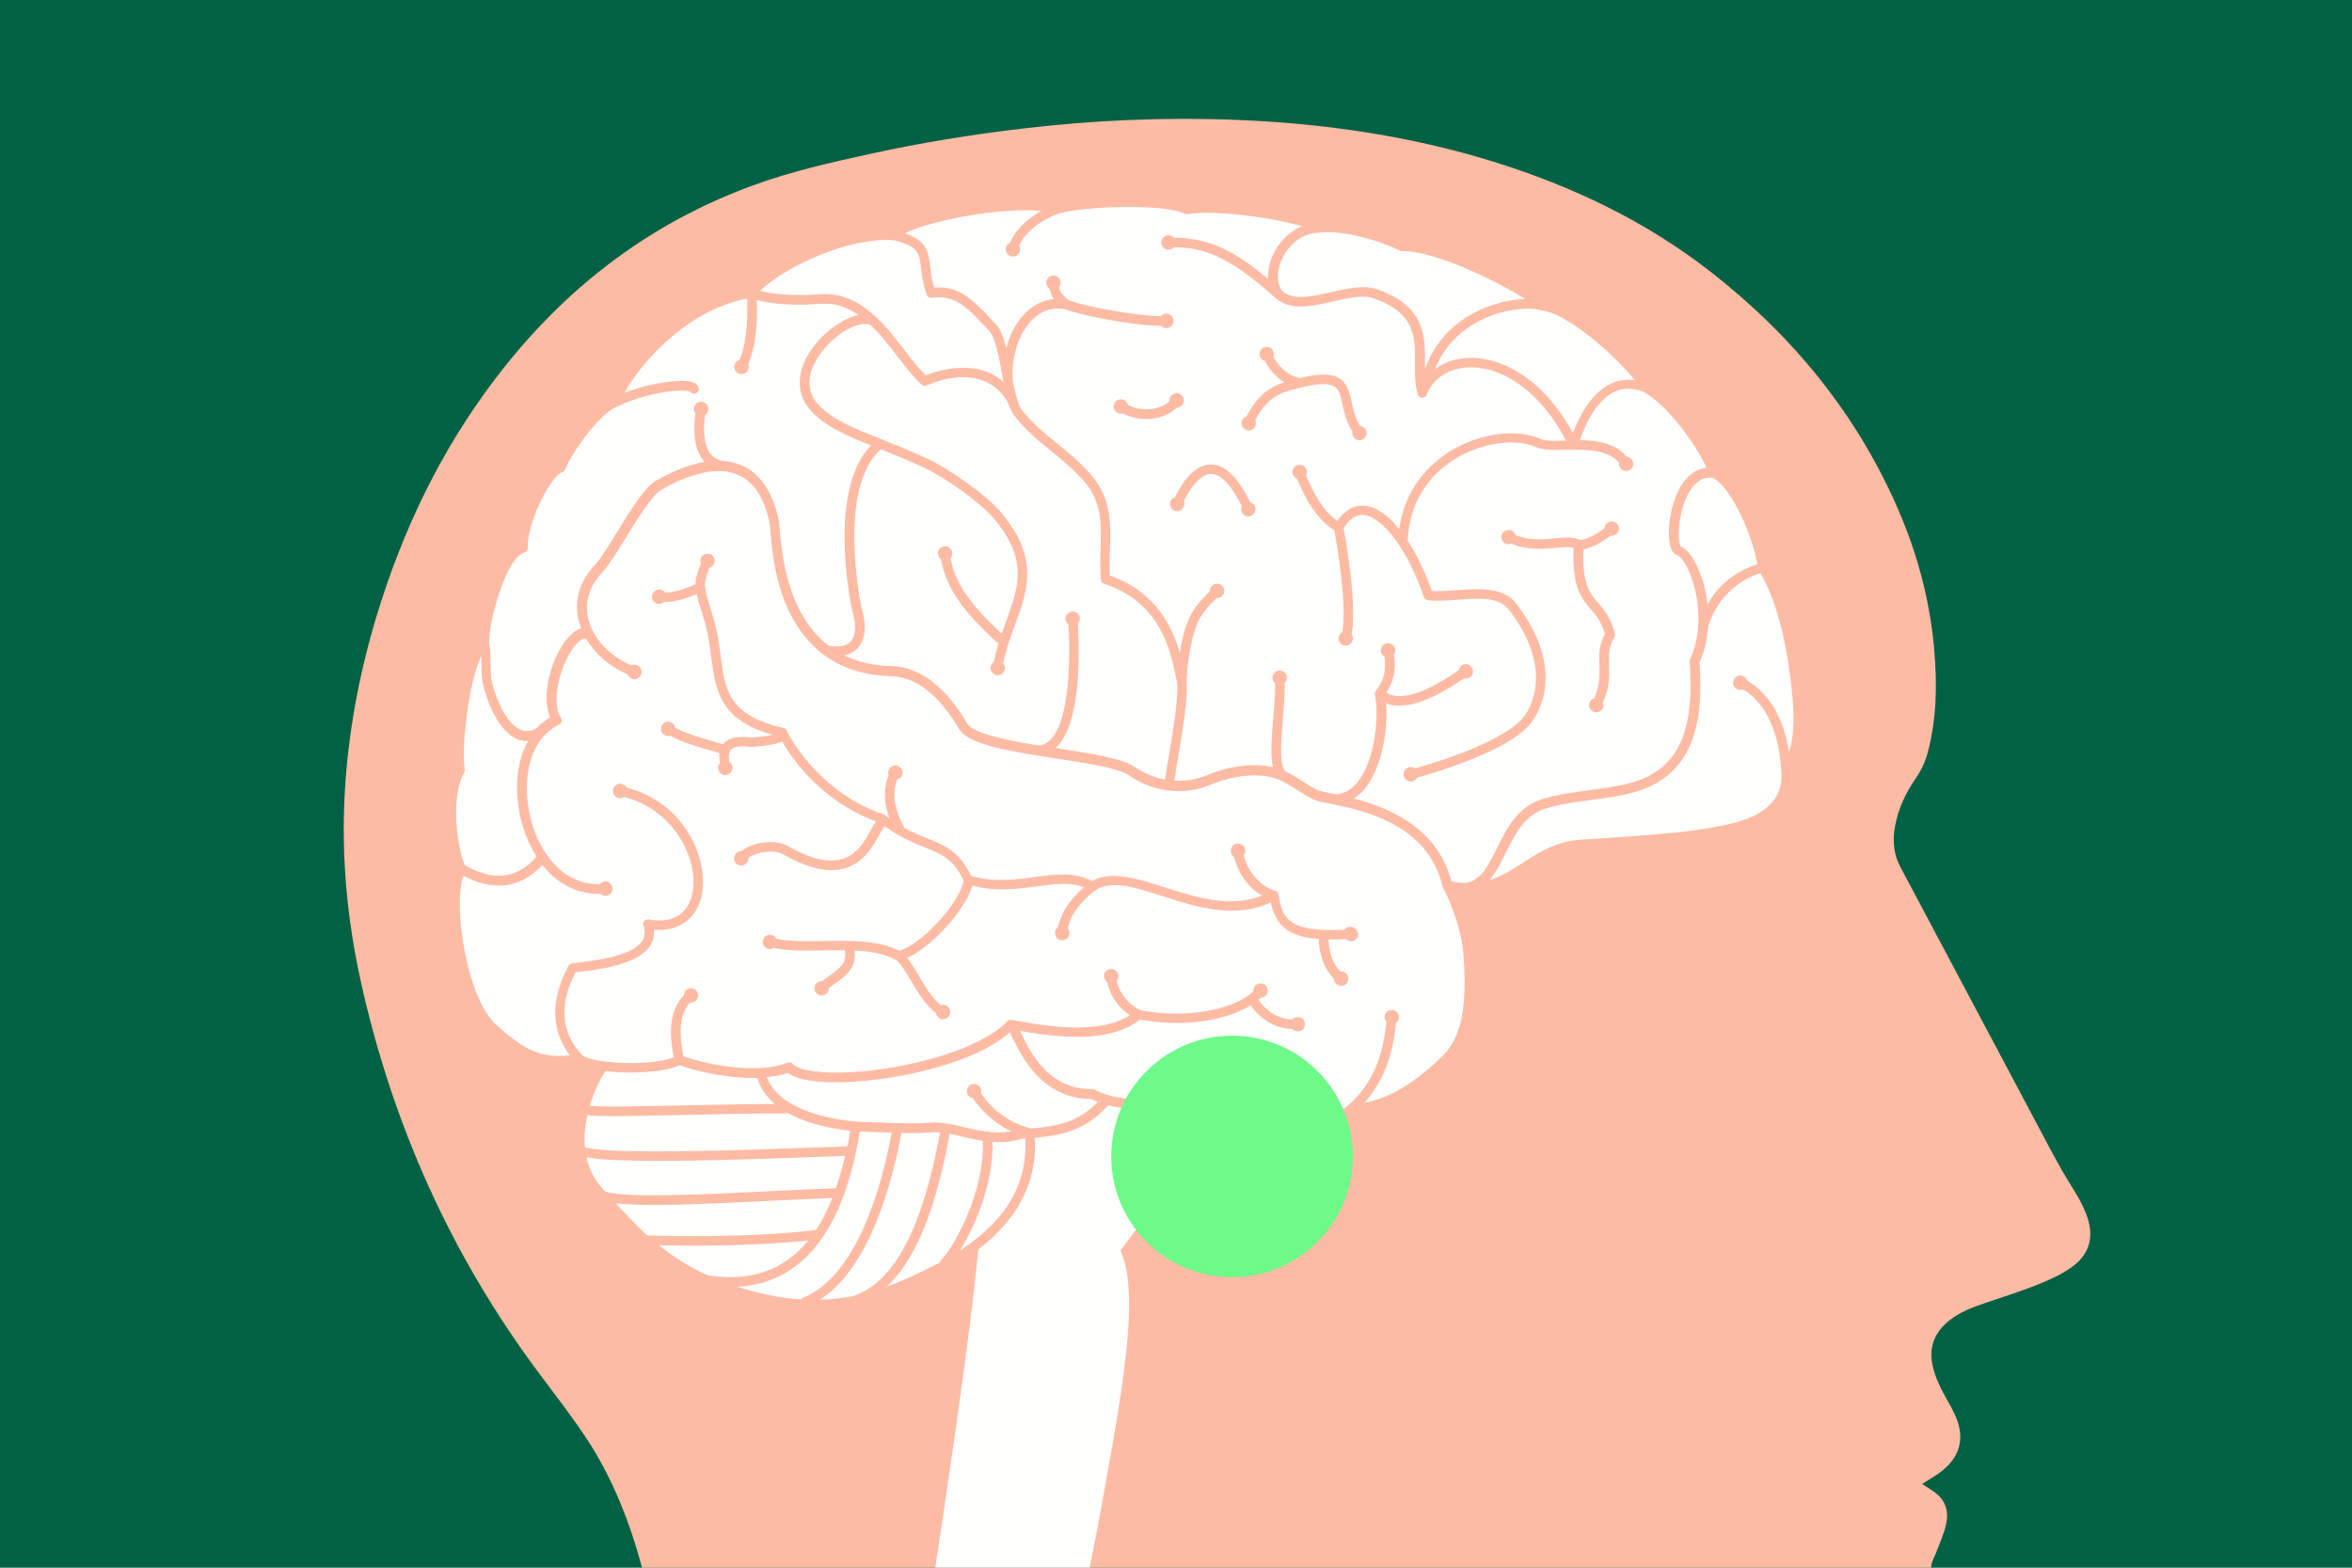 <?xml version="1.0" encoding="UTF-8"?>
<svg xmlns="http://www.w3.org/2000/svg" xmlns:xlink="http://www.w3.org/1999/xlink" version="1.1" id="Calque_1" x="0px" y="0px" viewBox="0 0 1620 1080" style="enable-background:new 0 0 1620 1080;" xml:space="preserve">
<style type="text/css">
	.st0{fill:#016144;}
	.st1{fill:#FFFEFE;}
	.st2{fill:#FFFFFE;}
	.st3{fill:#FFFDFD;}
	.st4{fill:#FFFEFD;}
	.st5{fill:#FDBBA4;}
	.st6{fill:#F4AD8D;}
	.st7{fill:#6DFA88;}
</style>
<rect class="st0" width="1620" height="1080"></rect>
<path class="st1" d="M808.5,695.5c-6,1.4-12,1.5-18.1,1.3c-7.2-0.2-13.3-2.8-18.6-7.8c-6.2-6-10.2-13.6-14.6-20.8  c-1.2-1.9-2.3-3.8-3.5-5.7c-1.7-2.6-4.3-2.9-7-2.2c-3,0.8-4.2,3.1-4.1,6c0.1,2.4,0.5,4.8,0.9,7.2c1.6,9.4,3.2,18.8,2.8,28.3  c-0.3,6.5-1.3,12.9-4.4,18.7c-1,1.8-1.9,3.7-3.4,5c-9.3,9-17.2,9.6-26.7,1.5c-5-4.2-9-9.3-12.7-14.6c-0.9-1.3-1.8-2.7-2.8-4  c-2-2.4-5.7-3.2-8.2-1.7c-2.5,1.5-3.8,3.8-3,6.7c3.3,13-2.5,22.4-12,30.3c-10.7,8.9-23.3,14.6-36.3,19.4c-2,0.7-4,0.6-6,0.6  c-16.2,0-32.4-0.1-48.6,0c-5.7,0-11.3,0.8-17,0.8c-19.3,0.2-33.9-8-43.6-24.7c-0.3-0.5-0.6-1-0.9-1.6c-1.7-3.5-1.4-4.3,2.3-4.9  c6.6-0.9,13.2-1.7,19.9-2.6c26.8-3.9,53.6-8.1,80.3-13c15.6-2.9,26.4-11.6,34.7-24.2c7-10.6,11-22.1,9.8-35  c-0.1-0.8-0.1-1.6-0.2-2.4c-0.7-4.9-3.4-7.4-7.5-6.8c-3.7,0.5-5.4,3.4-5,8.2c1.6,19.4-7.7,33.2-22.7,44.2c-2.8,2.1-6.4,2.5-9.7,3.2  c-24.8,5.1-49.8,8.9-74.8,12.5c-20.2,2.9-40.5,5.6-60.8,8.1c-14.1,1.7-28.1,3.3-42.3,4.1c-15.9,1-28.1-6.2-38.4-17.4  c-1.8-1.9-2-3.3,0.4-4.8c15.2-9.6,30.2-19.7,47-26.6c17.9-7.3,36-6.2,54.2-1.2c7.2,2,14.4,4.1,21.5,6.6c12.6,4.4,25,4,37.3-1.2  c10.4-4.4,20.1-9.4,28-17.7c14.4-15.2,14.7-40.4,0.4-55.8c-5.7-6.2-12.7-10.7-19.5-15.4c-20.6-14.1-37.5-32-53.7-50.8  c-7.4-8.6-14.5-17.4-22.1-25.9c-9.2-10.2-19.9-18.4-33.9-21.2c-4.8-1-9.7-1-14.5-0.7c-3.8,0.2-6.3,2.9-6.2,6.2  c0.1,3.2,2.7,5.7,6.4,6c3.2,0.3,6.5,0,9.7,0.5c9.4,1.3,17.1,6,23.9,12.4c8.3,7.8,15.4,16.7,22.6,25.4c19.4,23.5,40.3,45.4,66.1,62.3  c2.7,1.8,5.2,3.9,7.7,5.9c7,5.4,10.3,12.9,11.5,21.4c1.2,9.2-2.6,16.7-9.2,22.7c-10,9.1-21.9,14.4-35.3,16.5  c-3.7,0.6-7.3-0.4-10.7-1.4c-9.5-2.7-19-5.8-28.6-8.4c-20.5-5.6-40.8-5.9-60.8,2.2c-10.5,4.3-20.4,9.9-30.1,15.8  c-7.8,4.8-15.4,9.7-23.2,14.5c-8.6,5.4-18.6,6.8-28.2,8.9c-2.7,0.6-5.9-1-8.8-1.7c-7.7-1.9-14.9-5.1-21.4-9.9  c-4.7-3.5-8-7.9-10-13.4c-2.1-6-3.1-12.1-3.3-18.4c-0.2-7.9,0.1-15.8,0.9-23.6c1.6-16.6-0.8-32.7-5.8-48.5  c-3.2-10.2-5.7-20.6-6.7-31.4c-0.5-5.2-0.1-10.2,0.8-15.1c3-16.9,10.5-32.1,18.4-47.4c3,11.8,5.2,23.5,4,35.6  c-0.8,7.3-2,14.5-5.5,21c-2.1,3.9,0.3,8,3.2,9.1c3.3,1.3,6.4,0,8.3-4c4-8.3,6.1-17.1,6.6-26.3c0.8-13.7-1.1-27-4.2-40.3  c-0.5-2.4-1.2-4.7-1.7-7.1c-0.7-3.1-1.8-5.8-5.1-6.9c-1.2-0.4-2-1.4-2.1-2.7c-1.2-9.8-3.7-19.5-3.9-29.4c-0.1-6.1,1.5-11.5,5.4-16.3  c7.1-8.9,15.5-16.5,23.5-24.6c5-5,10-10,14.8-15.3c4.1-4.5,6.5-9.7,7.6-15.6c1-5.6,2-11.2,2.2-16.8c0.6-12.3,6.1-21.7,16.4-28.2  c5.3-3.3,10.7-6.6,16.3-9.5c3.5-1.8,5.7-4.3,7.5-7.6c3.4-6,7.1-11.8,10.5-17.8c8-13.7,18.5-25,30.8-34.8  c20.1-16.1,39.9-32.5,60.2-48.3c14.7-11.5,30.5-21.5,48.5-27.3c8.9-2.9,18-4.7,27.4-4.5c6.9,0.2,13.8,0,20.7,0.3  c12.5,0.4,23.5-3.4,33.4-10.9c1.6-1.2,3.3-2.4,4.9-3.6c10.2-8,21.8-12.4,34.6-13.4c9.3-0.7,18.6-0.9,27.9,0.7c4.1,0.7,4.3,1,3.4,5.1  c-0.9,4-2.1,7.9-1.6,12c1,8.4,5,14.8,12.6,18.9c7.5,4.1,15.6,5.9,23.9,6.4c12.7,0.8,25.5,1.1,38.2-0.6c0.6-0.1,1.2-0.1,1.8-0.2  c4.1-0.7,5.9-2.7,5.8-6.4c-0.1-3.9-2.3-5.9-6.9-5.9c-3,0-6.1,0.3-9.1,0.6c-13,1-25.9,1.1-38.7-1.7c-3-0.7-5.8-1.6-8.6-3  c-4.4-2.3-6.7-5.7-6.3-10.8c0.1-1,0.1-2,0.2-3c1.4-9.2,2.1-10,11.4-9.8c10,0.2,19.8-1,29.4-3.5c13.4-3.5,26.5-1.5,39.6,1.7  c12.2,3,24.4,5.9,37.1,5.5c3.9-0.1,7.8-0.4,11.3-2c9.4-4.3,18.9-3.6,28.6-1.4c8.6,2,16.5,5.6,24.2,9.6c1.2,0.6,2.4,1.2,2.9,2.8  c4.3,15,2.7,29.1-5.5,42.5c-3.9,6.4-8.2,12.6-13.4,17.9c-7.9,8-9.5,17.1-5.1,27.3c3,7.2,7.8,13.2,13.1,18.9  c10.9,11.6,23.3,21.3,35.6,31.3c6.1,5,12.4,9.8,18.1,15.3c5,4.8,7.2,10.4,7.4,17.3c0.4,17.2-0.4,34.4-3.6,51.4  c-1.9,10-6.4,18.6-13.3,26.1c-6.4,7-13.2,13.8-18.4,21.8c-5.7,8.8-7.4,18.2-4.7,28.4c3.3,12.3,13.4,20.9,26.1,22  c6.1,0.5,12.2,0.5,18.2-0.4c2.8-0.4,4.6-0.1,6,2.4c2.8,5,7.2,8.7,11,12.4c0.1,1.4-0.6,1.9-1.3,2.2c-10.8,4.9-20.4,11.7-29.9,18.6  c-1.3,0.9-2.7,1.8-4,2.7c-1.6,1.1-2.9,0.9-4.3-0.5c-2.3-2.6-4.7-5.1-7-7.6c-9.1-9.4-19.1-17.4-30.5-23.9c-12.6-7.2-25.8-9-39.9-5.6  c-1.9,0.4-3.7,1.4-5.8,0.4c0.5-2.1,2.2-2.9,3.5-4.1c7.8-7.6,12.6-16.8,15.5-27.1c3-10.7,0.2-19.6-8.7-26.4c-1.9-1.5-3.9-3-5.7-4.5  c-5.9-4.8-7-9.7-3.9-16.7c2.1-4.7,5.2-8.7,8.4-12.6c5.5-6.8,11.4-13.2,16-20.6c5.9-9.4,8.8-19.4,6.4-30.7  c-2.7-13-10.5-21.6-22.5-26.8c-6-2.6-12.3-4.1-18.4-6.1c-3.1-1-6.2-2-9.1-3.3c-5.9-2.7-9.3-7.3-10.2-14c-1.5-10.3-0.1-19.6,5.8-28.4  c5.5-8.3,5.3-17.7,3.6-27c-1.2-6.8-5.9-11.4-11.9-14.5c-5.1-2.6-10.6-3.9-16.3-4.2c-13-0.7-25.9,0.2-38.6,3  c-6.3,1.4-12.6,3-18.9,4.6c-1.6,0.4-3.2,0.8-4.6,1.5c-2.9,1.4-4.3,4.2-3.6,7c0.7,3,3.4,5.1,6.8,4.7c2.6-0.3,5.1-1.2,7.7-1.8  c15.5-3.9,31.2-7.2,47.3-6.7c4.5,0.2,8.8,1,13.1,2.6c4.7,1.7,7.1,5.1,7.5,10.1c0.4,5.6-0.3,10.9-3.5,15.7  c-8.3,12.3-8.9,25.8-5.9,39.7c2.1,9.6,8.5,15.8,17.4,19.7c5.6,2.5,11.4,4.1,17.3,5.8c3.9,1.1,7.6,2.6,11.4,4.2  c12.6,5.4,17.5,21,11.8,32.8c-2.9,6.1-7,11.4-11.3,16.5c-4.3,5.1-8.7,10.2-12.4,15.7c-3,4.6-5.5,9.4-6.7,14.8  c-2.2,9.8,1.3,17.5,8.5,23.8c2.6,2.3,5.5,4.2,8.1,6.4c3.8,3.2,5.1,7.1,3.6,11.9c-6.9,22.3-19.4,31.6-42.6,30.7  c-2.4-0.1-4.2-1.2-5.9-2.6c-4.9-3.9-9.8-7.9-14.9-11.5c-10.9-7.6-22.9-11.5-36.4-11.9c-24.6-0.6-48.9,2.6-73,6.9  c-22.9,4-45.6,9.5-68.3,14.7c-7.3,1.7-14.7,2.6-22.3,0.7c-7.4-1.8-11.3-6.6-13-13.7c-2.1-8.7-0.7-17.3,0.5-25.9  c0.8-5.6,2-11.2,2.8-16.7c0.3-1.8,0.4-3.6,0.3-5.4c-0.3-3-2.1-4.8-5.1-5.2c-2.9-0.4-5.2,0.6-6.5,3.4c-0.3,0.5-0.5,1.1-0.6,1.7  c-2.3,13.8-5.5,27.4-5,41.5c0.1,3.3,0.5,6.4,1.2,9.6c3.5,14.7,13.7,23.3,28.9,24.1c7.9,0.4,15.8-0.3,23.5-2.2  c24-5.8,48.1-11.3,72.5-15.3c6.3-1.1,6.3-1.2,8,4.8c2.2,7.8,3.8,15.7,6.7,23.3c0.9,2.3,1.8,4.6,3,6.6c2,3.2,5.4,4.2,8.4,2.7  c3.2-1.6,4.4-5.1,2.6-8.8c-4.2-8.4-5.9-17.6-8.4-26.6c-1.2-4.4-0.9-4.7,3.7-5.4c14.5-2.3,29-2.9,43.6-2c9.8,0.6,18.4,4.5,26.3,10.1  c4.3,3.1,8.3,6.4,12.4,9.7c4.6,3.7,9.2,7.4,14.6,9.8c2.5,1.1,3.1,2.6,2.5,5.2c-1.9,9.3-2.7,18.8-7.1,27.5c-0.6,1.2-0.7,2.7-0.8,4.1  c-0.1,2.8,1.5,4.5,4,5.5c2.3,0.9,4.4,0.3,6.1-1.4c1.7-1.6,2.5-3.6,3.4-5.7c3.5-8.1,4.8-16.7,6.2-25.3c0.9-5.6,0.9-5.7,6.4-5.8  c4.5-0.1,8.8-1.1,13.2-2.1c5.3-1.1,10.7-2.4,16-3.3c7.6-1.4,14.5,0.1,21.2,3.3c12.3,5.7,22.5,14.3,31.9,23.9  c4.2,4.3,8.1,9,11.7,13.9c3.7,5.1,8.9,8.9,13.8,12.7c7.6,5.8,15.2,11.5,22.9,17c9.1,6.5,14.2,15,16.2,26c4,22,5,43.8-0.2,65.6  c-0.8,3.1-1.9,6.2-3,9.2c-1.5,4.1-1.9,8,2.4,10.7c1.4,0.9,1.6,2.3,1.4,3.7c-1.3,8-1.9,16.1-4.4,23.8c-3.5,10.8-10.5,18.6-20.2,24.1  c-4.4,2.5-8.9,4.9-14,5.7c0.5-5.2,1-10.4,1.5-15.6c3.1-3,3.8-7.1,5-10.9c6.7-20.6,5.3-41.2-1.8-61.3c-3.9-11.1-11.9-18.6-22.9-22.8  c-4-1.5-8.1-2.5-12.2-3.7c-3.1-0.9-6.3-1.7-9.4-2.6c-3-0.9-4.7-3-5.2-6.1c-0.9-5.6-0.5-10.9,3.2-15.6c1.4-1.7,2.8-3.5,3.9-5.4  c1.7-3,1-6.3-1.4-8.2c-2.2-1.7-6.5-1.7-8.4,0.5c-5.2,6-10.2,12.4-10.5,20.7c-0.7,17.1,4.6,24.1,19.2,27.6c3.3,0.8,6.7,1.7,10,2.5  c13.1,3.2,21.1,11.3,24.1,24.5c2.3,9.9,2.9,20,2.4,30.2c-0.1,1.4,0,2.9-1.3,3.8c-0.4-0.7-0.7-1.4-1.1-2.2  c-18.7-44.4-67.2-63.3-111-43.5c-1.5,0.7-2.8,1.7-4.5,1.6c-4.5-8.3-11.2-15.1-16.8-22.6c-1.7-2.2-5.6-2.1-7.8-0.5  c-2.2,1.6-3.1,4.7-2,7.6c0.6,1.5,1.5,2.8,2.5,4.1c3.3,4.3,6.7,8.6,10,12.9c1.4,1.9,3.5,3.5,3.4,6.2  C822.8,670.7,814.5,682.2,808.5,695.5z M787.5,593.3c2.4,1.6,2.8,3.7,3.7,5.4c1.9,3.6,4,7,6.5,10.2c8.1,10.3,18.9,14.6,31.6,13.2  c15.9-1.8,29.9-8.6,41.7-19.4c7-6.5,11.6-14.5,12.4-24.3c0.4-4.7-2.1-8-6.1-8.2c-4-0.2-6.3,1.9-6.7,6.9c-0.4,5.1-2.2,9.5-5.6,13.1  c-11.2,12.2-25,19.1-41.8,19.1c-6,0-10.9-2.7-14.8-7.3c-2.1-2.5-3.9-5.2-5.3-8.1c-2.8-5.6-5.1-11.5-7-17.5c-1-3.1-2.5-5.6-6.1-5.9  c-3.3-0.3-5.2,1.8-6.6,4.4c-0.9,1.6-1.8,3.1-2.8,4.7c-3.8,6.5-8.4,12.4-14,17.5c-12.5,11.4-27.9,11.3-40.5,0.1  c-8.8-7.8-13.4-17.5-15.1-29c-0.6-3.9-3.2-6.3-6.3-6.3c-2.9,0-5.4,1.9-6.2,5.6c-2,9.1-7.2,16.2-13.4,22.7  c-9.7,10.3-20.9,14.5-35.1,9.9c-18.3-5.9-33.4-16.2-45.8-30.6c-3.2-3.8-5-8.3-6.2-13.1c-1.3-5.4-1.3-10.8-1.3-16.3  c0.1-6.9,0.4-13.8,0.1-20.6c-0.3-6.8-3.2-12.2-10.1-14.3c-3.5-1.1-7-1.5-10.8-1.1c-9.1,0.8-18,2.6-27,3.8  c-7.5,1.1-13.9-0.6-19.2-6.4c-11.2-12.4-19.2-26.5-23.2-42.8c-1.4-5.6-0.8-10.7,1.8-15.9c4.7-9.3,11.3-17.3,18-25.1  c12.7-15,26.4-29.1,39.7-43.5c4.1-4.5,8.3-8.9,12.1-13.6c2.5-3,2-6.5-0.5-8.7c-2.5-2.2-6-2-8.8,0.4c-0.9,0.8-1.7,1.7-2.5,2.6  c-3.4,3.7-6.8,7.5-10.2,11.3c-13.5,14.6-27.3,28.8-40.1,44c-7.7,9.1-15.4,18.3-20.1,29.5c-1.4,3.4-3.3,4.5-6.8,4.4  c-14-0.4-27.9,0.5-41.8,2.4c-12.1,1.6-23.9,4.2-34.8,10.2c-10.8,6-17.1,14.9-18.9,27.3c-1.1,7.6-0.3,14.9,1.1,22.3  c2.9,15.1,9.2,28.9,16.4,42.3c0.7,1.3,2.2,2.5,1.2,4.5c-2.1,0.5-4.2,1-6.4,1.5c-7.9,2-15.4,4.9-22,9.9c-9.6,7.2-14.7,16.9-13.9,28.8  c1.2,18,10.4,30.6,27.1,37.8c11.2,4.8,22,10.3,29.9,20.2c2.3,3,6,3.1,8.7,1.1c2.5-1.9,3.1-5.5,1.2-8.7c-1.7-2.8-3.8-5.2-6.3-7.3  c-8.6-7.3-18.2-12.9-28.6-17.1c-4.6-1.9-8.6-4.5-11.9-8.2c-12.5-13.8-9.2-31.5,7.2-40c5.8-3,12.2-4.4,18.6-5.4c3.6-0.6,6,0.4,8,3.8  c6.2,10.4,13.2,20.4,20.9,29.8c8.3,10.3,17.4,19.7,28.7,26.9c7.3,4.7,15.3,7.5,23.9,8.3c4.7,0.5,8.1-2.3,8.2-6.1  c0.1-3.7-2.4-6.4-7-6.7c-6.7-0.4-12.6-2.8-18.2-6.3c-6.2-3.9-11.8-8.6-16.7-14c-9.7-10.4-18-21.9-25.8-33.7  c-10.4-15.9-20.4-32.1-26.8-50.2c-3.2-9.2-5.6-18.6-5.1-28.5c0.5-9.7,4.7-17,13.5-21.4c6-3,12.3-5.1,18.9-6.5  c15.3-3.3,30.9-3.9,46.5-3.9c8,0,7.9,0,10,7.6c5.1,18.3,14.2,34.3,27.7,47.8c5.7,5.7,12.5,8.6,20.8,8.4c6.9-0.1,13.7-1.1,20.5-2.1  c5.2-0.8,10.3-2.1,15.7-1.8c3.7,0.2,4.8,1,5,4.7c0.2,4.2,0.3,8.5-0.2,12.7c-1.1,9-0.1,17.8,1.8,26.5c1.3,6,3.9,11.6,7.8,16.3  c15.4,18.5,34.6,30.9,58,36.8c13.8,3.5,25.6-0.4,36.2-9c1.9-1.5,3.6-3.3,5.3-5c3.5-3.3,6.6-7,9.4-10.8c1.7,0.6,2.1,1.8,2.7,2.8  c3.3,6.2,7.9,11.3,13.2,15.7c10.5,8.7,22.2,13.1,36.1,10c8.1-1.8,15-5.9,21.1-11.5C780,602.2,783.7,597.9,787.5,593.3z M591.5,308.9  c22.3-0.2,37.6-9,46.9-27.5c1.8-3.6,3.2-7.4,4.8-11.2c3.3-7.8,5.4-16.1,9-23.9c2.9-6.1,7.1-10.7,13.1-13.8  c16.9-8.8,34.9-13.9,53.8-16.2c6.4-0.8,9.5-3.5,8.8-7.7c-0.6-3.9-4.3-6-10.1-5.2c-20.2,2.9-39.6,8-57.9,17.5  c-8.8,4.6-15.3,11.1-19.3,20.2c-2.8,6.3-5.1,12.8-7.3,19.3c-2.5,7.1-5,14.1-9.3,20.4c-6.5,9.5-15.5,14.5-27.1,15  c-8,0.3-15.8-0.8-23.6-1.8c-16.7-2.2-30.3,3.3-40.8,16.3c-8.8,10.8-14.8,23.2-20.6,35.7c-0.3,0.7-0.7,1.5-0.9,2.3  c-1,3.6,0.1,6.4,2.9,7.8c3,1.4,6.6,0.5,8.4-2.6c1.6-2.6,2.7-5.4,4.1-8.2c4.6-9.3,9.3-18.5,15.7-26.6c4.7-5.9,10.6-10.1,18-11.7  c5.2-1.1,10.5-0.5,15.7,0.1C581.7,307.7,587.5,308.4,591.5,308.9z M759,324c-0.1,0-0.2,0-0.3,0c0-3,0.2-6.1,0-9.1  c-1.1-17.3-7.5-32.2-20.7-43.8c-4-3.5-8.3-6.4-12.9-9c-10.8-6.1-22.3-10.6-34-14.5c-4.7-1.6-8.3,0-9.6,3.7c-1.1,3.3,0.9,6.3,5.4,8.1  c3,1.2,6.1,2.3,9.1,3.4c10.6,4.1,21.1,8.4,30.3,15.2c9.1,6.8,15.3,15.5,18,26.6c2.3,9.3,2.9,18.8,1.5,28.3  c-0.6,3.8-1.1,7.6-1.6,11.4c-0.8,6.1,1.2,8.7,7.2,9.6c5.8,0.8,11.6,1.6,17.4,2.7c10,1.9,19.9,4.1,28.9,9c6.5,3.6,11.6,8.5,11.8,16.4  c0.2,10.6-1.4,21-7.1,30.3c-4.2,6.9-10.1,12-16.5,16.8c-1.6,1.2-3.3,2.4-4.7,3.8c-1.8,2-2,4.3-0.7,6.7c1.3,2.5,3.4,3.3,6.1,3.1  c2.1-0.1,3.8-1.3,5.5-2.4c19.7-13.3,30.1-31.4,30.2-55.6c0.1-13.8-5.9-23.1-17.3-29.7c-8.3-4.8-17.5-7.5-26.8-9.5  c-5.7-1.3-11.5-2.3-17.3-3.3c-2.2-0.4-3-1.3-2.7-3.7C758.6,333.7,758.7,328.8,759,324z M443.7,412.9c0,3.4-0.2,6.2,0.1,9  c0.4,3.2,2.7,5,5.9,5c3.2,0,5.4-1.7,6.1-4.8c0.2-1,0.2-2,0.2-3c1.7-20.3,2.2-40.8,4.6-61.1c1.9-15.9,4.3-31.7,9.6-46.9  c3.1-9,7.7-16.9,14.8-23.3c8.9-7.9,18.8-14.1,29.9-18.3c18.8-7.2,38.2-8.4,58-5.9c1.8,0.2,3.7,0.4,5.4,0.2c3-0.3,4.8-2.1,5.2-5.1  c0.4-2.9-0.5-5.3-3.3-6.5c-1.8-0.8-3.9-1.2-5.9-1.4c-11.5-1.2-22.9-1.8-34.5-0.4c-20.3,2.5-38.8,9.3-55.5,21.4  c-13.6,9.9-22.8,22.7-27.6,38.9c-1.8,6.2-3.4,12.5-4.7,18.8C446.6,357.2,445.6,385.4,443.7,412.9z M637.1,386.1  c0.3-8.5-2.2-17.2-5.9-25.6c-4.8-10.8-11.1-20.7-17.2-30.7c-0.4-0.7-0.8-1.4-1.4-2c-2-2.1-5.3-2.7-7.8-1.4c-2.5,1.3-3.8,4.2-2.9,7.3  c0.5,1.5,1.4,2.9,2.2,4.3c4.9,8.4,10.3,16.5,14.4,25.3c5.9,12.7,8.7,25.6,2.5,39.2c-2,4.3-0.6,7.4,3.6,9.5c1.4,0.7,3,1.2,4.6,1.5  c6.3,1.4,12.8,1.7,19.2,2.3c7.9,0.8,15.7,1.5,23.2,4.2c5.5,2,9.8,5,9.4,11.7c0,0.2,0,0.4,0.1,0.6c0.7,3.8,3.2,6.2,6.3,6.3  c3.3,0,6.2-2.7,6.5-6.7c0.4-6.1-1.5-11.6-5.7-16.1c-3.2-3.5-7.2-5.8-11.6-7.5c-4.3-1.6-4.3-1.7-3.3-6c1.7-7.3,3.2-14.6,5.2-21.8  c3.1-11.2,5.2-23,14.1-31.7c1.9-1.9,1.7-4.4,0.3-6.8c-1.3-2.2-3.2-2.9-5.6-2.8c-2.4,0.1-4.2,1.3-5.9,2.9c-2.7,2.5-4.6,5.6-6.3,8.9  c-3.5,6.9-5.8,14.2-7.7,21.7c-2.3,9-4.4,18.1-6.5,27.1c-0.7,3.1-2.2,4.5-5.5,4.1c-5.2-0.6-10.5-0.9-15.7-1.4  c-3.8-0.4-4.4-1.2-3.5-5.2C637,393.8,637.1,390.3,637.1,386.1z"></path>
<path class="st1" d="M1014.6,671.8c-1-2.1,0.3-4,0.8-5.8c4.6-18.3,4.5-36.9,2.5-55.5c-1-9.2-0.8-9.8,8.4-9.7  c7,0.1,13.7,1.5,20.1,4.1c5.6,2.3,11.2,4.6,16.5,7.8c8.5,5.1,17.5,5.7,26.9,2.9c10.5-3.1,19.5-9,27.6-16.1  c4.7-4.1,9.1-8.7,13.3-13.3c8.9-9.7,14.2-21,15.7-34.2c0.8-6.6,2.1-13.2,4.2-19.6c3.9-11.7,12.5-17.7,24.2-19.3  c5.6-0.8,11.2-1.8,16.9-0.5c0.8,0.2,1.6,0.2,2.4,0.1c3.3-0.4,5.4-2.3,5.8-5.2c0.4-3.4-1-6.4-4.4-7c-12-2-23.8-0.9-35.2,3.7  c-9.5,3.8-16,10.8-20.1,20.1c-3,6.7-5,13.9-5.5,21.1c-1.4,20.7-13.5,34.5-28.4,46.7c-4.7,3.9-9.9,7-15.5,9.5  c-7.6,3.4-15,3.7-22.7-0.5c-10.1-5.6-20.6-10.4-32.2-12.2c-5.7-0.9-11.3-0.7-17-0.4c-3.3,0.2-5.4-0.6-6.2-4.1  c-2.1-8.7-7.8-15-14.7-20.3c-8-6.2-16.2-12.2-24.3-18.3c-2.4-1.8-4.8-3.7-7.1-5.7c-1.3-1.1-1.7-2.4-0.1-3.5  c12.4-8.7,24.2-18.5,39.3-22.5c6.8-1.8,13.7-2.1,20.4,0.1c15.8,5.3,29.7,13.8,40.7,26.5c5,5.8,8,12.6,9,20.3  c0.1,0.6,0.1,1.2,0.3,1.8c1,4,4.1,6.2,7.5,5.5c3.5-0.8,5.5-3.7,5-7.8c-1.4-11.4-5.9-21.4-13.7-29.9c-1.8-1.9-3.7-3.7-5.5-5.6  c-2.8-2.9-2.8-3.2,0.1-5.7c8.9-7.8,18.9-13.9,29.8-18.5c13-5.4,26.6-8.4,40.4-10.9c1.6-0.3,3.2-0.5,4.7-1.1c3.2-1.2,4.7-3.4,4.4-6.4  c-0.3-2.8-2.5-5.2-5.5-5.6c-1.6-0.2-3.2,0-4.8,0.2c-13.9,1.3-27.8,2.5-41.8,2.1c-3.1-0.1-6.1-0.4-9-1.3c-7.2-2.2-9.9-5.6-10.4-13.1  c-0.4-5.5,0.7-10.9,1.9-16.2c0.3-1.6,0.8-3.1,1.1-4.7c0.4-3.3-1.4-6.3-4.3-7.1c-3.1-0.9-6,0.4-7.4,3.7c-1.6,3.7-2.1,7.8-2.9,11.8  c-1.1,5.6-1.2,11.3-0.4,16.9c1.4,9.9,7,16.6,16.4,20.1c1.9,0.7,4.1,0.5,5.9,2.2c-0.6,1.6-2.2,2.1-3.5,2.8  c-8.5,4.4-16.1,10.1-23.4,16.3c-5.2,4.4-4,4.4-10.3,0.8c-7-4.1-14.1-8-22.2-9.6c-1.8-0.4-3.6-0.7-5.4-0.9  c-16.5-1.3-30.2-12.5-34.5-28.6c-1.7-6.2-1.4-12.5-0.1-18.7c3-15.6,10.4-29.3,18.5-42.7c3-5,6.3-9.9,9.5-14.8c0.7-1,1.4-2,2-3.1  c2-3.6,1.4-7.4-1.5-9.2c-2.9-1.8-6.5-1-9,2.3c-5.4,7.3-10.2,15.1-14.7,23c-5.8,10.2-11.2,20.7-14.6,32c-3,9.8-4.8,19.6-3.2,29.9  c0.8,4.9,0.3,5.3-4.5,5.6c-2.6,0.2-5.3,0.2-7.9,0.1c-15.3-0.8-23.3-15.4-15.8-28.9c3.7-6.6,9-11.9,13.9-17.6  c1.6-1.8,3.3-3.6,4.9-5.4c8.5-9.1,13.6-19.8,16-32.1c3.6-18.4,4.1-37,3.3-55.6c-0.2-4.6,1-7.5,4.6-10.3  c10.4-8.3,21.2-16.4,30.2-26.3c7.9-8.7,13.9-18.4,16.8-29.9c0.4-1.6,0.8-3.2,0.8-4.8c0.1-3.4-1.6-5.5-4.6-6.3  c-2.8-0.7-5.6,0.7-7,3.5c-0.4,0.9-0.6,1.9-0.9,2.9c-2.9,12-9.8,21.7-18.5,30.2c-7.2,7.1-15.4,13.1-23.2,19.6c-2.4,2-4.2,2.4-6.7-0.2  c-11.7-12.4-25.9-22-38.8-33.1c-6.7-5.8-13.3-11.9-19.2-18.5c-3.3-3.6-6.2-7.5-8-12.1c-2.1-5.1-1.6-9.5,2.5-13.9  c10.4-11,18.7-23.4,22.8-38.2c2.2-8.1,2.6-16.4,1-24.6c-0.8-4.5-0.5-5.1,3.8-5.5c5.6-0.6,11.3-0.9,16.9-1.4c2.1-0.2,3.9,0.1,5.1,2.3  c1.2,2.2,3.5,3.3,5.5,4.6c6.9,4.6,14,9,20.4,14.3c10.7,8.9,11.6,12.4,5.9,25.1c-7.6,16.9-16.7,32.9-30,46.1  c-3.1,3.1-3.4,6.6-1.1,9.1c2.4,2.7,6.5,2.7,9.8-0.3c4.4-3.9,8.3-8.3,11.8-13.1c9.5-13,17.2-26.9,23.1-41.9c4.8-12,2.5-22.1-7-30.8  c-4-3.7-8.4-7.1-12.8-10.2c-2.5-1.7-4.9-3.5-7.3-5.2c1-2.1,2.6-1.4,3.9-1.4c13.6-0.3,27.1,0.8,40,5.7c13.8,5.3,23.7,14.7,28.9,28.5  c1.7,4.5,4.2,6.2,8.6,7c14,2.5,27.6,6.2,40.8,11.5c15.3,6.2,27.5,16.1,36.8,29.6c5.2,7.5,10.3,15.1,14.3,23.3  c4.4,8.9,11.4,12.6,20.8,13.3c2.8,0.2,5.6,0.8,8.4,1c6.8,0.6,11.2,4.4,13.7,10.4c2.5,6,4.9,12,7.1,18.1c1.8,5.1,4.6,9.3,8.7,13  c8.7,7.8,15.7,16.8,20.4,27.6c3.2,7.3,4.8,15,6.2,22.8c2.5,14.1,5.7,28.2,8,42.3c2.4,14.4,4.1,28.8,6,43.3c0.8,6.2,1.5,12.5,2,18.7  c0.6,7.1,0,14.1-2.6,20.9c-6.4,16.9-12.6,33.8-21.9,49.3c-5,8.4-10.7,16.2-18.4,22.4c-5.9,4.9-12.7,8-20.2,9.1  c-4.6,0.7-8.1,2.7-11.5,6c-17.1,16.8-35.7,31.8-56.2,44.3c-10.9,6.7-23.1,8.3-35.5,9.4c-11.9,1-23.9,0.9-35.6,3.3  c-7.4,1.5-13.7,4.7-18.9,10.2c-4.6,4.8-9.7,9.2-15.6,12.5C1017.7,671.1,1016.5,672.3,1014.6,671.8z M1166.8,429.4  c13.2-14.8,20.4-31.8,25.2-50c5.9-22.5-0.1-43.5-19.2-57c-6.9-4.9-13.7-10.1-20.5-15.1c-14.9-11.1-29.8-22.3-41.7-36.9  c-2.2-2.7-4-5.6-6.2-8.2c-2.5-3-5.8-3.5-8.6-1.7c-2.8,1.9-3.6,5.3-1.8,8.6c0.7,1.4,1.7,2.7,2.7,4.1c8.2,11.5,18.4,20.9,29.2,29.9  c12.9,10.7,26.9,20.2,40.2,30.3c8.2,6.3,13.4,14.3,15.1,24.7c0.8,5.4,0.4,10.5-0.9,15.6c-5,20.6-13,39.6-29.9,53.7  c-0.6,0.5-1.2,1.1-1.7,1.7c-2.7,3.5-1.7,7.7,2.2,9.6c1.6,0.8,3.5,1.2,5.2,1.6c7.9,1.9,15.6,4.3,23.2,7.1c5.3,1.9,10.6,4.1,15.3,7.2  c2.9,1.9,5.1,4.6,7.6,7c2.4,2.3,5.4,2.4,7.8,0.7c2.6-1.8,3.4-5,1.9-8.1c-1.8-3.7-4.9-6.4-8.2-8.8c-5.1-3.7-10.8-6.5-16.6-8.7  C1180.7,434.2,1174.2,432,1166.8,429.4z M1105,362.8c-0.5-8-2.2-16.4-6.4-24.3c-7.5-14-25.4-24.3-42.3-21c-8,1.6-14.8,5.4-20.7,10.9  c-2.9,2.6-3.2,6.7-1,9.3c2.1,2.5,6,2.7,9.3,0.3c1.6-1.2,3.2-2.5,4.8-3.7c9.4-6.2,18.8-6.1,28.5-0.3c12.5,7.5,17.1,24.8,13.8,38.6  c-2.7,11.2-10.1,18.2-20.7,22c-10.5,3.7-20.9,7.6-30.8,12.9c-18.3,9.8-29.5,25.5-36.4,44.5c-1.4,3.9,0.1,7.4,3.3,8.6  c3.3,1.2,6.5-0.2,8.4-4c0.7-1.4,1.3-3,1.9-4.5c6.6-16.3,17.5-28.4,33.6-35.8c7.6-3.5,15.3-6.4,23.1-9.2  C1094.7,399.6,1104.4,383.9,1105,362.8z"></path>
<path class="st2" d="M363.4,777.6c0.3-20,4.2-37.1,10.3-53.7c1.2-3.2,3.3-4.4,6.4-5.7c8-3.3,13.7-1.8,19.6,4.9  c7.1,8.1,15.9,14.5,26.8,17c2.9,0.7,4,2.4,4.8,4.8c2,5.5,4.3,10.9,7.2,16.1c9.6,17.1,24.7,27.5,42.7,34.2  c17.5,6.6,35.8,10.2,54.2,13.2c17.6,2.9,35.2,5.2,53,6.8c17.5,1.6,35.1,2.7,52.7,0.3c16.5-2.2,31.3-8.3,44.1-18.9  c3.2-2.6,5.9-3.4,9.8-1.4c4.1,2.1,8.7,3.4,13.1,4.9c2.5,0.8,3.5,2.2,3.4,4.9c-0.7,11.7-1.9,23.4-4.8,34.8c-0.4,1.7-1.3,3.4-2.2,5  c-1,2-2.3,3.8-3.4,5.7c-14.4,23.3-15.8,24.7-39,39.6c-9.6,6.2-19.6,11.4-30.1,15.7c-10.6,4.3-21.5,6-32.7,4.5  c-33.7-4.7-67.2-10.3-100.4-17.7c-12.1-2.7-23.7-7.1-34.9-12.2c-23.8-10.8-46.4-24-68.2-38.5c-18-11.9-27.6-29.2-30.8-50.2  C363.9,786.3,363.1,780.9,363.4,777.6z"></path>
<path class="st3" d="M807.1,752.5c2.9,8.8,7.9,16.4,12.7,24.2c-2.9,0.9-5.7,2.3-8.1,4.1c-11.3,8-24.2,11.1-37.6,12.8  c-23.9,2.9-47.3,0.2-69.9-8.1c-7.4-2.7-14.5-6.4-21.7-9.5c-7.3-3.1-14.7-5.6-22.7-7.9c1.1-2.5,3.5-2.8,5.2-3.8  c9.4-5.3,18.3-11.3,24.9-20c2.2-2.9,4.1-6,5.7-9.3c1.8-3.6,2-3.7,5.1-0.8c2.7,2.5,5.5,4.8,8.6,6.7c11.5,6.7,23.6,5.7,34-2.6  c7.6-6.1,12-14.1,14-23.5c1-5,1.5-10,1.4-15.1c0-1.3-0.5-2.8,0.5-4.1c1.8-0.3,2.4,1.3,3.3,2.2c10,9.7,22.3,12.6,35.8,11.7  c2-0.1,4-0.3,6-0.5c-1.8,10-1.9,20-0.9,30.1c-7.5,2.8-14,7.2-21,10.9c-10.1,5.3-20.4,9.8-31.8,11.5c-8.1,1.2-16.2,0.8-24.2,0.3  c-1.2-0.1-2.4-0.5-3.6-0.5c-4-0.1-7,2.2-7.5,5.6c-0.5,3.3,2,6.6,6,7.1c4.4,0.6,8.9,0.4,13.3,0.7c16.2,1.1,31.4-2.3,45.8-9.4  c6.9-3.4,13.6-7.2,20.4-10.8C802.8,753.4,804.7,752.1,807.1,752.5z"></path>
<path class="st4" d="M675.8,787.7c-9.9,8.1-20.8,12.6-32.7,14.6c-16.9,2.9-33.8,1.8-50.8,0.4c-17.7-1.4-35.4-3.8-52.9-6.6  c-18.8-2.9-37.5-6.5-55.3-13.5c-10.3-4-19.7-9.3-27.2-17.7c-5.9-6.6-9.7-14.2-12.9-22.7c6-1.2,11.4-1,16.8-1.6  c13.9-1.4,27.7-2.9,41.6-4.8c3.4-0.5,4.1,1.3,5.1,3.7c4.3,9.8,10.3,18.3,18.9,24.9c11,8.5,23.4,12.5,37.3,12.3  c17.8-0.2,35.6-1.7,53.4-1.2c17.7,0.5,35.1,1.9,51.8,8.4C671,785,673.4,785.5,675.8,787.7z"></path>
<path class="st5" d="M787.5,593.3c-3.8,4.6-7.5,8.9-11.6,12.8c-6.1,5.6-13,9.7-21.1,11.5c-13.8,3.1-25.6-1.3-36.1-10  c-5.3-4.4-9.9-9.5-13.2-15.7c-0.6-1-1-2.3-2.7-2.8c-2.8,3.8-5.9,7.5-9.4,10.8c-1.8,1.7-3.5,3.4-5.3,5c-10.7,8.6-22.4,12.5-36.2,9  c-23.4-5.9-42.6-18.3-58-36.8c-3.9-4.7-6.5-10.3-7.8-16.3c-1.9-8.7-2.9-17.5-1.8-26.5c0.5-4.2,0.5-8.5,0.2-12.7  c-0.2-3.7-1.3-4.5-5-4.7c-5.3-0.3-10.5,1-15.7,1.8c-6.8,1-13.6,2-20.5,2.1c-8.3,0.2-15.1-2.7-20.8-8.4  c-13.5-13.4-22.6-29.5-27.7-47.8c-2.1-7.5-1.9-7.5-10-7.6c-15.6,0-31.2,0.6-46.5,3.9c-6.6,1.4-12.9,3.5-18.9,6.5  c-8.8,4.4-13,11.7-13.5,21.4c-0.5,9.9,1.8,19.3,5.1,28.5c6.4,18.1,16.4,34.3,26.8,50.2c7.8,11.9,16.1,23.4,25.8,33.7  c5,5.3,10.5,10.1,16.7,14c5.5,3.5,11.5,5.9,18.2,6.3c4.6,0.3,7.2,3,7,6.7c-0.1,3.8-3.5,6.6-8.2,6.1c-8.6-0.8-16.6-3.7-23.9-8.3  c-11.2-7.2-20.3-16.6-28.7-26.9c-7.7-9.5-14.6-19.4-20.9-29.8c-2-3.3-4.4-4.4-8-3.8c-6.4,1.1-12.7,2.4-18.6,5.4  c-16.5,8.4-19.7,26.2-7.2,40c3.3,3.7,7.3,6.3,11.9,8.2c10.4,4.2,20,9.8,28.6,17.1c2.5,2.1,4.7,4.5,6.3,7.3c1.9,3.2,1.3,6.8-1.2,8.7  c-2.8,2.1-6.4,1.9-8.7-1.1c-7.9-9.9-18.7-15.4-29.9-20.2c-16.7-7.2-25.9-19.8-27.1-37.8c-0.8-12,4.3-21.6,13.9-28.8  c6.6-5,14.1-7.9,22-9.9c2.2-0.5,4.3-1,6.4-1.5c1-2-0.5-3.2-1.2-4.5c-7.2-13.5-13.5-27.2-16.4-42.3c-1.4-7.3-2.2-14.7-1.1-22.3  c1.8-12.4,8.1-21.4,18.9-27.3c10.8-6,22.7-8.5,34.8-10.2c13.9-1.9,27.8-2.8,41.8-2.4c3.5,0.1,5.4-1,6.8-4.4  c4.7-11.2,12.4-20.4,20.1-29.5c12.8-15.1,26.7-29.4,40.1-44c3.4-3.7,6.8-7.5,10.2-11.3c0.8-0.9,1.6-1.8,2.5-2.6  c2.8-2.5,6.3-2.6,8.8-0.4c2.5,2.2,3,5.7,0.5,8.7c-3.8,4.7-8,9.2-12.1,13.6c-13.3,14.4-27,28.5-39.7,43.5c-6.7,7.9-13.3,15.8-18,25.1  c-2.6,5.1-3.2,10.3-1.8,15.9c4,16.3,11.9,30.4,23.2,42.8c5.3,5.8,11.7,7.5,19.2,6.4c9-1.3,18-3,27-3.8c3.7-0.3,7.3,0.1,10.8,1.1  c7,2.1,9.8,7.6,10.1,14.3c0.3,6.9,0,13.8-0.1,20.6c0,5.5,0,10.9,1.3,16.3c1.2,4.8,3,9.3,6.2,13.1c12.4,14.5,27.5,24.8,45.8,30.6  c14.2,4.6,25.4,0.4,35.1-9.9c6.2-6.5,11.4-13.6,13.4-22.7c0.8-3.7,3.3-5.6,6.2-5.6c3.1,0,5.7,2.3,6.3,6.3c1.7,11.4,6.3,21.2,15.1,29  c12.7,11.2,28,11.2,40.5-0.1c5.6-5.1,10.2-10.9,14-17.5c0.9-1.6,1.9-3.1,2.8-4.7c1.5-2.6,3.3-4.7,6.6-4.4c3.6,0.3,5.1,2.9,6.1,5.9  c1.9,6,4.1,11.8,7,17.5c1.5,2.9,3.2,5.6,5.3,8.1c3.9,4.6,8.7,7.3,14.8,7.3c16.8,0,30.5-6.9,41.8-19.1c3.4-3.7,5.2-8.1,5.6-13.1  c0.4-5,2.7-7.1,6.7-6.9c4,0.2,6.5,3.4,6.1,8.2c-0.8,9.8-5.4,17.8-12.4,24.3c-11.8,10.9-25.8,17.7-41.7,19.4  c-12.7,1.4-23.5-2.9-31.6-13.2c-2.5-3.2-4.6-6.6-6.5-10.2C790.3,596.9,789.9,594.8,787.5,593.3z"></path>
<path class="st5" d="M591.5,308.9c-4-0.5-9.9-1.2-15.7-1.9c-5.2-0.7-10.5-1.2-15.7-0.1c-7.4,1.6-13.3,5.8-18,11.7  c-6.5,8.2-11.2,17.3-15.7,26.6c-1.3,2.7-2.5,5.6-4.1,8.2c-1.8,3.1-5.4,4.1-8.4,2.6c-2.8-1.3-3.9-4.2-2.9-7.8  c0.2-0.8,0.5-1.5,0.9-2.3c5.8-12.5,11.8-24.9,20.6-35.7c10.5-13,24.1-18.5,40.8-16.3c7.8,1,15.6,2.2,23.6,1.8  c11.6-0.5,20.5-5.5,27.1-15c4.3-6.2,6.8-13.3,9.3-20.4c2.3-6.5,4.5-13,7.3-19.3c4.1-9,10.5-15.6,19.3-20.2  c18.2-9.4,37.7-14.6,57.9-17.5c5.8-0.8,9.5,1.3,10.1,5.2c0.7,4.2-2.5,7-8.8,7.7c-18.9,2.3-36.9,7.4-53.8,16.2  c-6,3.1-10.2,7.7-13.1,13.8c-3.6,7.7-5.7,16-9,23.9c-1.6,3.7-2.9,7.6-4.8,11.2C629.1,299.9,613.8,308.7,591.5,308.9z"></path>
<path class="st5" d="M759,324c-0.3,4.8-0.5,9.7-1,14.5c-0.3,2.4,0.5,3.3,2.7,3.7c5.8,1,11.6,2,17.3,3.3c9.3,2.1,18.4,4.7,26.8,9.5  c11.4,6.6,17.4,15.9,17.3,29.7c-0.1,24.2-10.5,42.3-30.2,55.6c-1.7,1.1-3.3,2.3-5.5,2.4c-2.7,0.2-4.8-0.6-6.1-3.1  c-1.3-2.4-1.1-4.8,0.7-6.7c1.4-1.5,3.1-2.6,4.7-3.8c6.4-4.7,12.3-9.9,16.5-16.8c5.7-9.3,7.3-19.7,7.1-30.3  c-0.1-8-5.3-12.9-11.8-16.4c-9-4.9-18.9-7.2-28.9-9c-5.8-1.1-11.6-1.8-17.4-2.7c-6-0.9-8-3.4-7.2-9.6c0.5-3.8,1-7.6,1.6-11.4  c1.4-9.5,0.8-18.9-1.5-28.3c-2.7-11.1-8.9-19.8-18-26.6c-9.2-6.8-19.7-11.2-30.3-15.2c-3-1.2-6.1-2.2-9.1-3.4  c-4.5-1.8-6.5-4.9-5.4-8.1c1.2-3.7,4.8-5.3,9.6-3.7c11.7,3.9,23.2,8.4,34,14.5c4.6,2.6,9,5.5,12.9,9c13.2,11.6,19.6,26.4,20.7,43.8  c0.2,3,0,6.1,0,9.1C758.8,324,758.9,324,759,324z"></path>
<path class="st5" d="M443.7,412.9c1.9-27.5,2.9-55.6,8.4-83.3c1.3-6.4,2.9-12.6,4.7-18.8c4.7-16.1,13.9-29,27.6-38.9  c16.6-12,35.1-18.9,55.5-21.4c11.6-1.4,23-0.9,34.5,0.4c2,0.2,4,0.7,5.9,1.4c2.8,1.2,3.7,3.6,3.3,6.5c-0.4,3-2.2,4.8-5.2,5.1  c-1.8,0.2-3.6,0-5.4-0.2c-19.8-2.5-39.2-1.3-58,5.9c-11.1,4.3-21,10.4-29.9,18.3c-7.2,6.4-11.7,14.3-14.8,23.3  c-5.3,15.2-7.6,31-9.6,46.9c-2.5,20.3-3,40.7-4.6,61.1c-0.1,1,0,2-0.2,3c-0.7,3.1-3,4.8-6.1,4.8c-3.1,0-5.5-1.8-5.9-5  C443.5,419.1,443.7,416.2,443.7,412.9z"></path>
<path class="st5" d="M637.1,386.1c-0.1,4.2-0.2,7.6-0.9,11.1c-0.9,4-0.2,4.8,3.5,5.2c5.2,0.6,10.5,0.8,15.7,1.4  c3.3,0.4,4.8-1,5.5-4.1c2.1-9.1,4.2-18.1,6.5-27.1c1.9-7.5,4.2-14.8,7.7-21.7c1.7-3.2,3.6-6.3,6.3-8.9c1.7-1.5,3.5-2.8,5.9-2.9  c2.4-0.1,4.4,0.6,5.6,2.8c1.4,2.3,1.6,4.8-0.3,6.8c-8.9,8.7-11,20.5-14.1,31.7c-2,7.2-3.5,14.5-5.2,21.8c-1,4.3-1,4.4,3.3,6  c4.4,1.7,8.4,4,11.6,7.5c4.2,4.6,6.1,10,5.7,16.1c-0.3,4-3.2,6.8-6.5,6.7c-3.2,0-5.7-2.5-6.3-6.3c0-0.2-0.1-0.4-0.1-0.6  c0.4-6.8-3.9-9.8-9.4-11.7c-7.5-2.7-15.4-3.4-23.2-4.2c-6.4-0.6-12.9-0.9-19.2-2.3c-1.6-0.4-3.2-0.8-4.6-1.5  c-4.2-2.2-5.6-5.2-3.6-9.5c6.3-13.6,3.4-26.5-2.5-39.2c-4.1-8.8-9.5-16.9-14.4-25.3c-0.8-1.4-1.7-2.8-2.2-4.3  c-0.9-3.1,0.4-6,2.9-7.3c2.5-1.3,5.8-0.7,7.8,1.4c0.5,0.6,1,1.3,1.4,2c6.1,10,12.4,19.9,17.2,30.7  C634.9,368.9,637.4,377.6,637.1,386.1z"></path>
<path class="st5" d="M966.9,724.8c-1-9.1-2.4-18.1-5.3-26.8c1.4-1,1.3-2.4,1.3-3.8c0.5-10.2-0.1-20.2-2.4-30.2  c-3-13.2-11-21.3-24.1-24.5c-3.3-0.8-6.7-1.7-10-2.5c-14.7-3.5-19.9-10.5-19.2-27.6c0.3-8.3,5.4-14.7,10.5-20.7  c1.9-2.2,6.2-2.2,8.4-0.5c2.4,1.9,3.1,5.2,1.4,8.2c-1.1,1.9-2.5,3.7-3.9,5.4c-3.7,4.7-4.1,10-3.2,15.6c0.5,3.1,2.2,5.2,5.2,6.1  c3.1,0.9,6.3,1.7,9.4,2.6c4.1,1.2,8.2,2.2,12.2,3.7c11,4.2,19.1,11.8,22.9,22.8c7.1,20.2,8.5,40.7,1.8,61.3  C970.7,717.7,970,721.8,966.9,724.8z"></path>
<path class="st6" d="M845,653.8c-3.2,3.2-7.3,5-10.8,7.7c0.1-2.7-1.9-4.3-3.4-6.2c-3.3-4.3-6.7-8.6-10-12.9c-1-1.3-1.9-2.6-2.5-4.1  c-1.1-3-0.2-6,2-7.6c2.2-1.6,6.1-1.8,7.8,0.5C833.9,638.7,840.5,645.5,845,653.8z"></path>
<path class="st5" d="M1166.8,429.4c7.4,2.6,13.9,4.8,20.3,7.2c5.9,2.2,11.5,5,16.6,8.7c3.3,2.4,6.3,5.1,8.2,8.8  c1.5,3.1,0.7,6.2-1.9,8.1c-2.4,1.7-5.4,1.5-7.8-0.7c-2.5-2.4-4.7-5-7.6-7c-4.8-3.2-10-5.3-15.3-7.2c-7.6-2.8-15.3-5.2-23.2-7.1  c-1.8-0.4-3.6-0.8-5.2-1.6c-4-1.9-4.9-6.1-2.2-9.6c0.5-0.6,1.1-1.2,1.7-1.7c16.8-14.1,24.9-33,29.9-53.7c1.2-5.1,1.7-10.3,0.9-15.6  c-1.6-10.4-6.8-18.4-15.1-24.7c-13.4-10.2-27.3-19.6-40.2-30.3c-10.8-8.9-21-18.4-29.2-29.9c-0.9-1.3-1.9-2.6-2.7-4.1  c-1.7-3.3-0.9-6.7,1.8-8.6c2.8-1.9,6.2-1.3,8.6,1.7c2.2,2.6,4,5.6,6.2,8.2c11.8,14.6,26.7,25.8,41.7,36.9  c6.8,5.1,13.6,10.2,20.5,15.1c19,13.5,25,34.5,19.2,57C1187.2,397.6,1180,414.6,1166.8,429.4z"></path>
<path class="st5" d="M1105,362.8c-0.6,21.1-10.4,36.8-31.6,44.3c-7.8,2.8-15.5,5.8-23.1,9.2c-16.1,7.4-27,19.6-33.6,35.8  c-0.6,1.5-1.1,3-1.9,4.5c-1.9,3.7-5.1,5.2-8.4,4c-3.2-1.2-4.8-4.7-3.3-8.6c7-19,18.1-34.7,36.4-44.5c9.9-5.3,20.3-9.2,30.8-12.9  c10.6-3.8,18-10.8,20.7-22c3.4-13.8-1.3-31.2-13.8-38.6c-9.7-5.8-19.1-5.9-28.5,0.3c-1.7,1.1-3.2,2.5-4.8,3.7  c-3.3,2.4-7.2,2.2-9.3-0.3c-2.1-2.5-1.8-6.6,1-9.3c5.9-5.4,12.7-9.3,20.7-10.9c16.9-3.3,34.8,7,42.3,21  C1102.8,346.4,1104.6,354.8,1105,362.8z"></path>
<path class="st6" d="M807.1,752.5c-2.4-0.5-4.3,0.9-6.3,1.9c-6.8,3.6-13.5,7.4-20.4,10.8c-14.4,7.1-29.7,10.5-45.8,9.4  c-4.4-0.3-8.9-0.1-13.3-0.7c-4-0.5-6.5-3.8-6-7.1c0.5-3.4,3.5-5.7,7.5-5.6c1.2,0,2.4,0.4,3.6,0.5c8.1,0.6,16.2,0.9,24.2-0.3  c11.4-1.7,21.8-6.1,31.8-11.5c7-3.7,13.5-8.2,21-10.9C804.7,743.6,805.9,748.1,807.1,752.5z"></path>
<path class="st5" d="M1327.7,1080c0.8,0,1.6,0,2.4,0c0-0.4,0-0.9,0.1-1.3c0.4-3.1,2-5.7,3.1-8.5c2.5-6.6,5.5-13,7.1-20  c2.1-9.6-0.6-17.2-8.7-22.8c-2.5-1.7-5-3.3-7.8-5.1c4.5-2.9,8.7-5.2,12.6-8.1c13.6-10.2,17.2-23.6,10.2-39.1  c-2.2-5-5.1-9.7-7.7-14.5c-3.3-6.1-6.1-12.3-7.7-19.1c-3.1-13,0.9-23.4,11.2-31.7c7.1-5.7,15.4-8.9,23.8-11.8  c12.8-4.4,25.8-8.4,38.4-13.5c7.5-3.1,14.9-6.4,21.6-11.1c12.4-8.6,16.2-20.2,11.5-34.5c-2.4-7.2-6-13.7-10-20.1  c-5.3-8.4-10.2-17-14.9-25.8c-34.7-65.3-69.3-130.5-104-195.8c-4.7-8.8-5.4-18.2-3.7-27.7c2.2-12.4,7.5-23.5,14.6-33.7  c3.8-5.6,6.5-11.6,8.2-18.2c5.9-22.8,6.3-46.1,4.3-69.4c-2.8-33.3-11.2-65.4-24.4-96.1c-28.5-66.3-72.7-120.3-129.2-164.5  c-45-35.2-95.9-59.4-150.3-76.3C970.7,93.5,911.8,85,851.8,82.6c-49.7-2-99.2,0.2-148.6,6.1c-34.4,4.1-68.6,9.6-102.4,17  c-27.9,6.1-55.8,12.3-82.6,22.2c-68.6,25.1-124.7,67.3-170.1,124.1c-38.8,48.5-66.4,102.9-85.4,161.8c-14,43.3-22.8,87.7-25.3,133.2  c-2.3,43.5,1.7,86.6,11.1,129.1c21.9,98.8,62.4,189.2,123.1,270.4c11,14.8,22.4,29.3,32.5,44.7c17.8,27,29.8,57.7,38.1,88.8H1327.7z  "></path>
<path class="st2" d="M644.2,1080c16.3-107.5,27.4-188.8,30.4-228.6c0.1-1.3,0.7-2.5,1.7-3.3c20.7-18.3,29.9-39.6,28.2-65l-0.1-0.8  c-0.1-0.9,0-1.8,0.3-2.7l0.3-0.8c0.7-1.7,2.3-2.9,4.2-3c18.4-1.4,34.7-4,49-21.2c1.3-1.5,3.3-2.2,5.3-1.6c7.8,2.4,16.6,3.2,26.3,2.4  c6.2-0.4,12.3,1.1,17.6,4.4c1.1,0.7,1.9,1.9,2.2,3.3c7.1,37.9-10.9,62.2-30,87.8c-2.6,3.4-5.2,7-7.8,10.6  c13.5,30.2,1.8,94.5-14.3,182.5c-1.9,10.5-2.2,12.4-7,35.9H644.2z"></path>
<path class="st2" d="M571.1,898.5c18-1.3,35.5-5.8,53.7-13.9c26.2-11.6,87.4-38.8,85-99.2l-0.2-4.4l4.4-0.4  c15.8-1.5,32.3-5,46.3-20.5l1.9-2.1l2.7,0.7c8.1,2,17.8,2.9,26.6,2.5l2.1-0.1l1.5,1.5c8.4,8.5,38.9,23.4,74.7,20.8  c2.9-0.2,5.9-0.5,8.8-1c9.4-1.4,42.6-11,51.1-17.2l1.1-0.8l1.6-0.1c0.4,0,0.7,0,1.1-0.1c20.1-1.4,41.3-13.2,63.1-34.9  c16.5-16.4,16.8-45.7,14.9-72.1c-1.1-14.6-6.2-29.2-10.3-38.9l-3.1-7.3l7.9,0.8c3.3,0.3,6.6,0.4,9.7,0.2c14-1,24.7-7.9,35.1-14.5  c11.4-7.3,22.1-14.2,37.9-15.4c5-0.4,10.4-0.7,16.2-1.1l1-0.1c6.9-0.4,13.9-0.9,21.1-1.4c32.9-2.4,68.7-6.1,85.4-15.6  c13.6-7.7,19.5-18.8,18.2-33.7l-0.2-1.7l1-1.4c2.8-3.8,9.2-12.8,7-41.9c-4-52.6-16.7-83.2-23.6-93l-0.7-1l-0.1-1.3  c-1.2-15.6-16.8-54.8-31.9-63.5l-1.4-0.8l-0.6-1.6c-5.9-15.5-26.9-45.8-45.2-56.3l-1.1-0.6l-0.6-1c-9.5-16-47.8-51.8-69.6-55.6  l-1.2-0.2l-0.9-0.7c-17.2-13.6-69-39.9-94.9-40.1l-1.1,0l-0.9-0.5c-14.1-6.8-37.8-13.5-53.9-12.3l-2.2,0.2l-1.2-0.6  c-15.2-7.5-60.7-14.5-84-12.8c-1.7,0.1-3.2,0.3-4.5,0.5l-1.3,0.2l-1.2-0.5c-11.4-4.7-39.1-5.2-61.5-3.6c-10.6,0.8-19.8,2-25.3,3.4  l-1.1,0.3l-1.1-0.2c-8.7-1.9-21.3-2.4-36.5-1.3c-31.5,2.3-64.4,10.6-73.4,18.5l-1.4,1.2l-1.9-0.1c-3.1-0.1-6.3-0.1-9.6,0.1  c-32.1,2.3-71.1,22.1-85.9,38.5l-1.1,1.2l-1.6,0.3c-44.9,7.6-77,45.9-87.7,65.1c-1.7,3-2.7,5.4-3.2,7.2l-0.5,2l-1.9,0.9  c-13.2,6.6-29.9,29.6-36,43.2l-0.6,1.4l-1.3,0.8c-11.3,6.6-24,35.9-24.9,52.2l-0.1,2.5l-2.1,1.3c-14.1,8.5-23.6,48.2-24,63.4  l-0.1,1.9l-1.3,1.3c-12.5,12.3-17.7,66.6-15.8,84.1l0.1,1.4l-0.6,1.2c-9.1,18.1-4.7,52.3,0.6,64.9l0.8,1.9l-0.9,1.9  c-9.6,20.7,2.7,89.9,22.9,108.1c20,18.1,32.3,23.5,50.4,22.2c2.3-0.2,4.6-0.4,7.2-0.8l1.6-0.2l1.4,0.8c2,1.1,4.8,2.2,8.4,3l6,1.4  l-3.1,5.4c-12.9,22.8-20.4,57.8,0.9,81c2,2.2,4,4.4,6,6.6c7.6,8.4,15.4,17,24.1,25l0.8,0.7l0.4,1c0,0.1,0.1,0.1,0.2,0.1l1,0.3  l0.8,0.7c17,15,35.6,25.6,58.7,33.4C527.8,897,549.7,900.1,571.1,898.5L571.1,898.5z"></path>
<g>
	<path class="st5" d="M1241.4,485c-4.3-57-18.7-87.1-24.4-94.9c-1.1-17.2-17.2-57.8-33.9-66.6c-6.2-16.8-28.7-48.3-47.1-58.6   c-9.8-16.8-49.3-53.8-72.3-57.5c-18-14.5-71.5-41.1-97.4-41c-13.4-6.6-39.2-14.5-57.2-12.6c-16.4-8.4-71-16.1-91.1-12.7   c-17.2-7.6-71.7-5.1-89.5-0.4c-31.1-7.3-100.4,5.8-113.4,18.2c-35.8-2.1-82.9,21.9-99,40c-46.3,7.6-79.3,46.9-90.4,66.7   c-2.3,4.1-3.3,6.8-3.7,8.6c-14.8,6.8-33,33.4-38.3,45.4c-12.3,6.7-26.5,38.7-26.9,55.8c-15.7,8.4-26.3,51.4-26.3,67   c-13.2,11.8-19.5,68.3-17.1,87.5c-10.6,20.4-4.5,57.1,0.6,68.5c-5.8,11.3-4.3,35.7-1.1,54c4.7,26.9,13.8,48.7,24.4,58.2   c23.1,20.9,36.4,25.8,60.7,22c2.7,1.7,6.9,3.1,11.9,4.1c-13.4,22.5-23.3,61,0.2,86.5c2,2.2,4,4.4,6,6.6   c7.9,8.8,15.7,17.3,24.6,25.4c0.3,1.2,1.3,2.1,2.6,2.3c15,13.3,33.2,25.2,60,34.3c23.8,8,46.2,11.3,68.1,9.7   c18.4-1.3,36.4-6,54.7-14.1c27.1-12,90.3-40.1,86.7-103.6c17.4-1.5,35-4.8,50.4-22.3c0,0,0-0.1,0.1-0.1c10,2.6,20.9,3.2,29.2,2.8   c8.2,9.3,40.1,25,77.6,22.2c3-0.2,6-0.6,9.1-1c10.5-1.6,45-11.9,52.8-18c0.2,0,0.4,0,0.7,0c21.2-1.1,43.5-13.2,66.2-35.9   c17.4-17.3,17.7-47.4,15.7-74.5c-1.2-17-7.8-33.8-11.7-42.5c2.9,0.4,5.6,0.6,8.2,0.7c0.1,0,0.2,0,0.2,0c0,0,0,0,0.1,0   c17.2,0.1,29.3-7.6,41-15.1c11-7.1,21.5-13.8,36.5-14.9c5.1-0.4,10.7-0.7,16.7-1.1c37-2.4,87.6-5.6,108.3-17.4   c14.9-8.5,21.3-20.7,19.7-37.2c0.1-0.1,0.2-0.3,0.4-0.5C1236.8,524.8,1243.7,515.2,1241.4,485z M1210.3,388.8   c-6.7,2-23.4,8.6-34.2,27.4c-1.1-10.1-3.9-19.4-7.5-26.9c-2.4-4.9-6.2-10.9-10.9-12.8c-2.2-3.2-2.4-20.9,4.4-34.9   c4.4-9,10.3-13.2,17.4-12.5C1193,335.4,1208.3,372.4,1210.3,388.8z M1125.9,261.9c-6.1-0.8-11.8,0.1-17.3,2.9   c-13.6,7-21.5,23.6-25.2,33.5c-21.6-39.6-51.3-52.8-72.6-51.7c-8.6,0.4-16.3,3.1-22.3,7.6c7-17.7,19.7-27.5,29.8-32.8   c18.2-9.6,37-9.7,43-7.7c0.2,0.1,0.4,0.1,0.7,0.2c0,0,0,0,0,0C1079.6,215.9,1112.2,244.4,1125.9,261.9z M964.1,172.6   c0.5,0.2,1,0.4,1.6,0.4c20.5-0.6,62.4,18.8,84.7,33c-9.8,0.3-22.6,2.9-35.1,9.5c-11.5,6.1-26.4,17.7-33.8,38.8c0-1.4,0-2.9,0-4.4   c0.1-18.3,0.3-39-33-50.6c-9.2-3.2-20.7-0.6-31.8,2c-13.3,3-25.8,5.9-33.4-0.7c-4.1-5.3-4.1-14.1-0.1-22.6   c4-8.4,12.7-17.5,25.4-17.7c0.1,0,0.2,0,0.3,0c0,0,0.1,0,0.1,0C925.7,158.2,951.8,166.4,964.1,172.6z M615.9,165.5   c16.8,4.4,17.3,8.7,18.5,19.1c0.6,4.9,1.2,11,3.9,18.4c0.5,1.5,2,2.4,3.6,2.2c15.6-2.4,23.8,6.2,36.1,19.2c1.1,1.1,2.2,2.3,3.3,3.5   c4.2,4.4,6.7,17.7,8.8,29.4c0.3,1.8,0.7,3.6,1,5.3c0,0.1,0,0.2,0,0.4c-18.9-16.5-45.8-7.5-53.5-4.4c-4.5-4.3-9.2-10.4-14.1-16.8   c-5.8-7.5-12.1-15.8-19.5-22.8c-0.1-0.1-0.3-0.3-0.4-0.4c-10.4-9.8-22.9-17-38.6-15.9c-22.7,1.6-35.5-0.7-41.5-2.4   C540.8,183.9,584.2,163.1,615.9,165.5z M758.2,399.3c0.1,1.3,1,2.5,2.3,2.9c38.7,12.3,45.9,47,48.9,61.8c0.4,1.8,0.7,3.3,1,4.4   c0.2,0.7,0.3,1.5,0.4,2.3c0,0.2,0,0.3,0,0.5c0,0.3,0,0.6,0.1,0.9c0.6,10.8-3.2,33-5.8,48.3c-1.1,6.7-2.1,12.6-2.6,16.7   c-7.3-1.4-14.5-4.3-21-8.8c-8.6-5.9-30.2-9.2-53.2-12.8c-0.4-0.1-0.9-0.1-1.3-0.2c17-15,16.8-60.9,15.4-85.7c0.9-1,1.4-2.3,1.4-3.7   c-0.2-2.7-2.5-4.8-5.3-4.6c-2.7,0.2-4.8,2.5-4.6,5.3c0.1,1.5,0.9,2.8,2,3.6c2.2,38.3-1.8,81.6-20.3,83.4   c-22.3-3.6-45.3-8.2-49.4-15.2c-14.8-25.3-32.8-39-52-39.5c-12.4-0.3-23.3-2.8-32.7-7.4c3.7-0.8,6.8-2.4,9.2-5   c3.8-4.1,7.4-12.2,2.7-27.6c-0.8-3.7-16.8-82.6,13.3-109.4c8.9,3.6,18.9,7.6,30.1,12.8c13,6,37.8,23.3,47.1,34.2   c24.7,28.9,17.8,47.6,9.1,71.4c-1,2.8-2.1,5.7-3.1,8.6c-24.7-22.8-32.5-37.3-35.2-52c0.9-1,1.3-2.4,1.2-3.8   c-0.3-2.7-2.8-4.7-5.5-4.3c-2.7,0.3-4.7,2.8-4.3,5.5c0.2,1.5,1,2.7,2.1,3.5c3.5,19.4,14.6,35.6,39.5,58c-1.2,4.1-2.3,8.3-3.2,12.7   c-1.2,0.8-2,2-2.2,3.4c-0.4,2.7,1.5,5.2,4.2,5.6c2.7,0.4,5.2-1.5,5.6-4.2c0.2-1.4-0.2-2.8-1.1-3.8c1.9-9.7,5.1-18.4,8.2-26.9   c8.7-23.7,16.9-46.1-10.3-77.9c-10-11.7-35.5-29.5-49.3-35.9c-12.5-5.8-23.5-10.2-33.2-14.1c-19.2-7.7-33-13.2-42.5-23.3   c-13.3-14.1-2.5-30.9,2.8-37.5c11.2-14,26.9-20.9,33.1-17.5c6.8,6.5,12.9,14.4,18.6,21.9c5.7,7.4,11.1,14.4,16.5,19.1   c1,0.9,2.4,1,3.6,0.5c1.5-0.7,37.6-17.7,55.3,10.9c0.9,2.5,1.9,4.9,3.1,7.1c0.5,1,1.1,2,1.7,2.8c0,0,0,0,0,0c0,0,0,0,0,0   c0,0,0.1,0.1,0.1,0.1c7.8,10.1,16,16.7,24.7,23.8c7.4,6,15,12.1,22.7,20.7c13,14.5,12.5,29.9,11.9,47.8   C757.9,385.3,757.7,392.2,758.2,399.3z M361.1,380.7c1.5-0.4,2.5-1.8,2.4-3.4c-1-14.7,14.5-48.4,24-52.2c0.8-0.3,1.5-1,1.8-1.8   c4.9-12.1,24.3-39.6,37-43.7c0,0,0.1,0,0.1-0.1c0.1,0,0.1,0,0.2-0.1c22.1-10.1,44.9-11.4,48.6-9.7c0.8,1.3,2.4,1.9,3.9,1.3   c1.7-0.6,2.6-2.5,2-4.2c-0.5-1.4-1.6-2.5-3.3-3.2c-7.1-3-28.2-0.4-47.6,7c7.8-15.4,39.7-56.3,84.4-64.9c0.4,8.3,0.6,28.8-5.2,42.3   c-1.1,0.3-2.1,1-2.8,2c-1.5,2.3-0.9,5.4,1.4,6.9c2.3,1.5,5.4,0.9,6.9-1.4c0.9-1.4,1-3.1,0.5-4.6c6.2-14.3,6.3-34.8,5.9-44.3   c6.7,2,20.4,4.4,44.2,2.7c9.8-0.7,18.3,2.5,25.8,7.7c-10.1,2.1-21.9,10.4-29.9,20.4c-13.2,16.5-14.1,33.7-2.4,46.1   c9.8,10.4,23,16.1,40.9,23.3c-30.4,31.5-13.7,110.1-13,113.6c0,0.1,0,0.2,0.1,0.3c3,9.7,2.6,17.3-1.2,21.3c-3,3.2-8.5,4.2-15.3,2.7   c-19.4-15-30.7-41.8-33.5-80.4c-0.2-2.8-0.3-4.4-0.5-5.5c-4.1-19.4-12.5-32.2-25.1-38c-4.1-1.9-8.5-2.9-13.3-3.3   c-3.9-0.5-6.8-2.2-9-5.2c-4.5-6.3-4.9-17.1-3.5-26.3c1.1-0.7,1.9-1.7,2.2-3.1c0.6-2.7-1-5.3-3.7-6c-2.7-0.6-5.3,1-6,3.7   c-0.4,1.5,0,3,0.9,4.2c-1.1,7.7-2,22,4.6,31.3c0.5,0.7,1.1,1.4,1.7,2.1c-9.7,1.6-20.6,5.8-32.5,12.4l-0.6,0.3   c-8,4.4-17.8,20.4-27.3,35.9c-5.7,9.3-11.2,18.2-14.8,22c-13.7,14.5-13.9,28.8-11.6,38.3c0.5,2,1.1,3.9,1.9,5.8   c-1.7,0.4-3.7,1.3-5.8,3.1c-12.2,10.1-23.2,40.6-15.7,58.2c-3.5,2.1-6.5,4.6-9.1,7.3c-4.2,2.5-8.2,2.8-12,0.9   c-11.5-5.7-19.1-29.5-19.6-36.6c-0.2-2.5-0.2-5.6-0.3-8.6c-0.1-5.5-0.2-10.7-1-14C336.3,429.9,348.1,384.5,361.1,380.7z M331.5,452   c0.1,1.8,0.1,3.8,0.1,5.6c0,3.1,0.1,6.3,0.3,9c0.5,6.4,7.8,34.4,23.3,42.1c2.7,1.4,5.6,2,8.5,1.9c-11.5,20.2-8.5,48.7-0.3,67.7   c1.9,4.5,4,8.4,6.2,11.9c-17.4,19.4-35.4,13.6-49.4,5.9c-4.5-9-10.7-45.8-0.5-63.9c0.4-0.6,0.5-1.4,0.4-2.1   C317.5,513.3,323.4,467.9,331.5,452z M468.1,733.9c13.1,4.6,34.4,9.2,53.5,8.7c2.2,7.3,6.6,13.2,12.1,17.9   c-19.7,0.1-42.4,0.6-62.7,1c-28.1,0.6-57.1,1.3-64.8,0.3c2.7-9.2,6.6-17.5,10.8-23.9C434.3,740,457.1,738.8,468.1,733.9z    M552.7,894.2c-0.5,0.2-1,0.5-1.3,1c-14-0.9-28.5-3.9-43.7-8.8c0.7,0,1.5,0,2.2-0.1c26.6-1.9,44.4-16,56.6-33.7   c0.1-0.1,0.1-0.2,0.2-0.3c6.1-9,10.8-18.9,14.4-28.7c0.3-0.4,0.4-0.9,0.5-1.4c3.6-10.2,6.2-20.1,8-28.7c0,0,0-0.1,0-0.1   c1.1-5.2,2-9.9,2.8-13.9l0,0c2.9,0.2,5.1,0.3,6,0.3c6,0.1,11,0.3,15.4,0.5c0.1,0,0.3,0,0.4,0C607.2,817.8,590.1,879.5,552.7,894.2z    M453.9,857.9c16.8,0.4,51.8,0.7,85.7-1.8c5.8-0.4,11.5-0.9,17.1-1.5c-16.5,20.2-39.1,28.4-67.4,24.2c-0.4-0.1-0.8,0-1.2,0.1   C474.4,872.7,463.4,865.6,453.9,857.9z M583.6,789.7l-9.8,0.4c-60.4,2.2-151.5,5.6-170.9,0.3c-0.7-7.4,0-14.9,1.6-22.2   c7.7,1.2,30,0.7,66.6-0.1c22.6-0.5,48.2-1.1,69.3-1c0.1,0,0.2,0,0.2,0c0.6,0,1.1-0.2,1.6-0.6c14,8,31.6,11.2,43.4,12.4   C585.2,782,584.5,785.7,583.6,789.7z M404,797.3c24.8,4.7,108.3,1.6,170-0.7l8.1-0.3c-1.6,6.9-3.7,14.5-6.4,22.3   c-15.2,0.6-31.1,1.3-46.5,2.1c-47.8,2.3-97.3,4.7-112.1,0.3c-0.1,0-0.1,0-0.2,0c-0.7-0.7-1.3-1.5-2-2.2   C409.1,812.4,405.7,805.1,404,797.3z M424.2,829c21,2.4,62.2,0.4,105.4-1.7c14.5-0.7,29.4-1.4,43.7-2c-2.7,6.8-5.9,13.6-9.9,19.9   c-0.5,0.8-1,1.5-1.5,2.2c-46.4,5.6-104.7,4.1-116.1,3.7C438.1,844,431.1,836.6,424.2,829z M564.7,895.4   c33.9-21.6,49.6-79.3,56.2-114.9c6.5,0.2,12.8,0.2,21.3-0.4c1.7-0.1,3.5-0.1,5.3,0.1c-12.1,65.7-31.3,102.4-58.5,112.1   c-0.3,0.1-0.6,0.3-0.9,0.5C580.3,894.3,572.6,895.2,564.7,895.4z M623.3,881.4c-4.2,1.9-8.4,3.5-12.6,5   c25.3-23.3,36.7-69.3,43.4-105.3c2.7,0.5,5.6,1.2,8.5,1.9c4.6,1.1,9.4,2.2,14.4,3c1.2,35.6-20.1,73.4-28.8,82.1   c-0.5,0.5-0.8,1.1-0.9,1.7C639.4,874,631.4,877.8,623.3,881.4z M661.2,861.5c10.3-16.5,23.1-45.9,22.4-74.8c2.8,0.2,5.6,0.2,8.5,0   c3.9-0.3,7.9-1,11.9-2.3l1.4-0.1c0.3,0,0.5,0,0.8-0.1C708.1,820.3,688,844,661.2,861.5z M710,777.4c-18.1-4.7-28.8-16.1-34.3-24.3   c0.3-1.2,0.2-2.5-0.4-3.7c-1.3-2.4-4.3-3.3-6.7-2.1c-2.4,1.3-3.3,4.3-2.1,6.7c0.8,1.4,2.1,2.3,3.6,2.5c4.8,7.1,13.2,16.6,26.4,22.9   c-5,0.9-9.9,0.9-14.7,0.5c-0.6-0.4-1.3-0.6-2.1-0.6c-0.3,0-0.6,0.1-0.9,0.2c-5-0.7-10-1.9-14.9-3c-7.9-1.9-15.3-3.6-22.3-3.1   c-11.2,0.8-18.4,0.5-27.6,0.2c-4.4-0.2-9.5-0.4-15.6-0.5c-22.2-0.4-61.4-7.3-70.2-31c5.2-0.5,10.2-1.5,14.5-3   c5.3,4.1,15.7,6.3,30.7,6.5c35.5,0.5,96-11.1,122.1-34.4c0.5,1,1,2,1.6,3.2c6.8,13.8,20.7,42.4,54.3,42.7c1.5,0.8,3.1,1.5,4.7,2.1   C742.3,773.7,726.6,776.1,710,777.4z M1008,657.5c1.8,25.6,1.7,53.9-13.8,69.3c-18.8,18.8-37.1,29.8-54.5,33   c16.7-18.5,20.3-40.7,21.9-55.1c1-0.8,1.8-2,1.9-3.4c0.3-2.7-1.6-5.2-4.3-5.5c-2.7-0.3-5.2,1.6-5.5,4.3c-0.2,1.5,0.4,2.9,1.3,4   c-2.3,19.3-7,40.7-26.7,57.6c-0.2,0.2-0.3,0.3-0.5,0.5c0,0,0,0,0,0c-3.2,3.4-36.6,14.6-49.7,16.6c-30.7,4.7-57.4-4.6-71.4-12.4   c6.3,1,13.4,1.6,20.8,1.1c11.3-0.8,23.1-4.5,32.9-14.4c1.5,0,2.9-0.6,3.9-1.9c1.7-2.1,1.3-5.3-0.8-7c-2.1-1.7-5.3-1.3-7,0.8   c-0.8,1.1-1.2,2.4-1,3.6c-17.5,17.4-43.3,12.2-57.5,9.4c-1.2-0.2-2.3-0.5-3.4-0.7c-0.3,0-0.5-0.1-0.8,0c0,0,0,0-0.1,0   c-0.1,0-0.2,0-0.4,0c-11.1,0.8-27.9-0.5-39.5-6.6c-0.5-0.3-1-0.4-1.6-0.4c-30,0.2-42.5-25.3-49.1-39c-0.2-0.4-0.4-0.7-0.5-1.1   c16.3,2.9,33.1,4.9,48.3,3.8c13.2-1,25.1-4.3,34.3-11.6c11.6,2.2,23.5,2.8,34.7,2c16.3-1.2,31.1-5.3,41.5-11.8   c7.7,10.5,17.4,16,28.9,16.3c1,1.1,2.6,1.7,4.2,1.6c2.7-0.3,4.7-2.8,4.3-5.5c-0.3-2.7-2.8-4.7-5.5-4.3c-1.3,0.2-2.4,0.8-3.2,1.7   c-9.3-0.4-17-4.9-23.4-13.6c0.5-0.5,1-0.9,1.5-1.4c1.6,0,3.2-0.7,4.2-2.2c1.5-2.3,0.9-5.4-1.4-6.9c-2.3-1.5-5.4-0.9-6.9,1.4   c-0.7,1-0.9,2.2-0.8,3.3c-13.9,13.1-47.4,18.9-77.9,12.9c-10.8-5.6-14.8-14-16.2-20.3c0.7-0.9,1.2-2.1,1.1-3.3   c-0.1-2.7-2.4-4.9-5.1-4.8c-2.7,0.1-4.9,2.4-4.8,5.1c0.1,1.7,1,3.1,2.2,4c1.5,6.8,5.4,16,15.6,22.8c-19.4,12.7-51.8,8.8-81.4,3.2   c-0.1,0-0.2,0-0.2,0c-0.1,0-0.1,0-0.2,0c0,0-0.1,0-0.1,0c-0.2,0-0.3,0-0.5,0c-0.1,0-0.1,0-0.2,0c-0.2,0-0.4,0.1-0.5,0.1   c0,0-0.1,0-0.1,0c-0.4,0.2-0.8,0.4-1.1,0.8c0,0,0,0,0,0c-20.5,21.6-79.9,36-120.3,35.4c-14.1-0.2-24.5-2.4-27.6-6   c-0.9-1-2.4-1.4-3.7-0.8c-17.6,7.3-49.5,3.2-71.6-4.4c-3.5-18.6-2.1-29.8,4.8-37.1c1.1,0.1,2.3-0.1,3.3-0.8   c2.2-1.6,2.8-4.7,1.2-6.9c-1.6-2.2-4.7-2.8-6.9-1.2c-1.4,1-2.1,2.5-2.1,4.1c-10.6,10.9-9.9,26.7-7,42.6c-10.8,4.3-32.7,4.9-48,2.8   c-0.3-0.1-0.6-0.1-0.9-0.1c-6.7-1-12-2.4-14.2-4.3c-14.5-15.4-16.1-34.6-4.5-57c0.6-0.1,1.3-0.2,2.1-0.2   c14.3-1.7,40.9-4.9,49.4-18.2c2.1-3.3,2.9-7,2.5-10.9c17.2,1.5,29.7-7.6,33-24.3c4.7-24-11.2-63.1-51.9-73.7   c-0.7-1.2-1.9-2.2-3.4-2.5c-2.7-0.5-5.3,1.3-5.8,4c-0.5,2.7,1.3,5.3,4,5.8c1.4,0.3,2.7-0.1,3.8-0.8c35.4,9.4,51.2,44.2,46.9,66   c-2.9,14.8-13.9,21.5-30.1,18.4c-1.2-0.2-2.3,0.2-3.1,1.1c-0.8,0.9-1,2.1-0.6,3.2c1.3,4,1.1,7.3-0.7,10.3   c-6.8,10.7-32.3,13.7-44.6,15.2c-1.4,0.2-2.7,0.3-3.8,0.5c-1.1,0.1-2,0.8-2.5,1.7c-15.3,28.5-8.9,48.7,0.9,61.6   c-19.2,2.1-30.7-2.9-50.7-21c-20.8-18.8-30-83.8-22.5-102.7c5.9,3.2,15.8,7.5,27,6.7c8.7-0.6,18.2-4.4,27.3-14.1   c13.6,17.4,30.1,20.1,40,19.9c1.1,1,2.6,1.6,4.2,1.3c2.7-0.5,4.5-3,4.1-5.7c-0.5-2.7-3-4.5-5.7-4.1c-1.3,0.2-2.4,0.9-3.1,1.9   c-11,0.2-30.9-4.1-43.6-33.3c-8.3-19.3-10.9-51,5.1-68.8c0.4-0.3,0.7-0.6,0.9-0.9c2.7-2.8,5.9-5.2,9.6-7.1c0,0,0.1-0.1,0.1-0.1   c0,0,0.1,0,0.1,0c0.1,0,0.1-0.1,0.2-0.1c0.1-0.1,0.2-0.1,0.3-0.2c0.1-0.1,0.2-0.1,0.2-0.2c0.1-0.1,0.1-0.2,0.2-0.2   c0.1-0.1,0.1-0.2,0.2-0.3c0.1-0.1,0.1-0.2,0.2-0.3c0-0.1,0.1-0.2,0.1-0.3c0-0.1,0.1-0.2,0.1-0.3c0-0.1,0-0.2,0.1-0.3   c0-0.1,0-0.2,0-0.3c0-0.1,0-0.2,0-0.3c0-0.1,0-0.2,0-0.3c0-0.1,0-0.2-0.1-0.3c0-0.1,0-0.2-0.1-0.3c0-0.1-0.1-0.2-0.1-0.3   c0-0.1,0-0.1-0.1-0.2c0,0-0.1-0.1-0.1-0.1c0,0,0-0.1-0.1-0.1c-8.3-13.6,2.3-44.1,12.7-52.8c2.9-2.4,4.3-1.9,4.9-1.4   c6.1,10.2,16.2,19,28.4,24.2c0.5,1.3,1.6,2.5,3.1,3c2.6,0.9,5.4-0.6,6.3-3.2c0.9-2.6-0.6-5.4-3.2-6.3c-1.3-0.4-2.7-0.3-3.8,0.3   c-15-6.5-26.4-18.8-29.5-32.2c-2.7-11.4,0.8-22.5,10-32.3c4.1-4.4,9.5-13,15.7-23.1c8.2-13.4,18.4-30,24.9-33.6l0.6-0.3   c16.1-8.9,29.8-13,41.1-12.3c0,0,0,0,0,0c0,0,0,0,0,0c4.1,0.3,8,1.2,11.4,2.8c10.6,4.8,17.7,16,21.3,33.3c0.1,0.6,0.3,2.6,0.4,4.6   c0.8,10.5,2.6,35.2,13.6,57.3c13.9,27.9,37.5,42.5,69.9,43.3c21.2,0.5,36.9,20,46.4,36.2c6.5,11.1,35.8,15.6,66.8,20.4   c21.2,3.3,43.1,6.6,50.4,11.7c17,11.7,38,14.1,56.3,6.4c15.3-6.4,32.1-8.2,43.9-4.5c5.6,1.8,10.4,4.8,15.5,8.1   c3.6,2.3,7.4,4.7,11.6,6.7c2.1,1,5.6,1.7,10.8,2.7c22,4.4,67.9,13.6,77.9,57.5c0.1,0.3,0.2,0.5,0.3,0.7c0,0,0,0,0,0.1   C994.3,611.7,1006.3,635,1008,657.5z M999.7,607.2c-9.6-37.2-43.4-50.9-67.3-57.1c3-1.9,5.7-4.4,8.3-7.6   c11.8-15.1,15.4-41.2,13.9-58c3.6,1.5,7.6,1.9,11.7,1.6c15.1-1.1,32.3-12.1,42.1-18.8c1.3,0.3,2.6,0.2,3.8-0.6   c2.3-1.4,3.1-4.5,1.6-6.8c-1.4-2.3-4.5-3.1-6.8-1.6c-1.3,0.8-2.1,2.1-2.3,3.5c-12.1,8.2-36.3,23.7-49.8,15.4   c6.3-9.4,6.4-19.3,5.2-26.3c0.9-1.2,1.2-2.9,0.7-4.4c-0.9-2.6-3.7-4-6.3-3.2c-2.6,0.9-4,3.7-3.2,6.3c0.4,1.2,1.2,2.2,2.3,2.8   c1,6.3,0.8,15.3-5.9,23.4c0,0-0.1,0.1-0.1,0.2c-0.1,0.1-0.2,0.2-0.2,0.4c0,0.1-0.1,0.2-0.1,0.2c-0.1,0.1-0.1,0.3-0.2,0.4   c0,0.1,0,0.2-0.1,0.2c0,0.2,0,0.3-0.1,0.5c0,0.1,0,0.2,0,0.2c0,0.2,0,0.4,0.1,0.6c0,0,0,0.1,0,0.1c3.1,14.3,0.2,44.7-11.6,59.8   c-4.4,5.6-9.6,8.6-15.5,8.8c-1-0.2-1.9-0.4-2.8-0.6c-4.3-0.9-8-1.6-9.3-2.2c-3.8-1.8-7.2-4-10.8-6.3c-3.8-2.4-7.6-4.9-11.9-6.8   c-4-4.5-2.7-21-1.5-35.7c0.7-8.6,1.4-17.4,1.3-25.2c1-1,1.7-2.4,1.5-4c-0.2-2.7-2.7-4.7-5.4-4.5c-2.7,0.2-4.7,2.7-4.5,5.4   c0.1,1.4,0.8,2.6,1.8,3.4c0.1,7.4-0.6,16-1.3,24.4c-1.1,13.3-2.1,25.3-0.2,33.4c-12.9-3-30-1-45.4,5.5c-7.2,3-14.9,4.3-22.5,3.8   c0.5-3.9,1.5-9.7,2.6-16.4c3-17.8,6.7-39.5,5.8-50.9c0.3-12.6,2.9-28.4,6.2-38c3.1-9,8.4-14.5,14.5-20.5c1.4,0.1,2.7-0.4,3.8-1.4   c2-1.9,2-5.1,0-7c-1.9-2-5.1-2-7,0c-1,1-1.5,2.4-1.5,3.8c-6.5,6.3-12.4,12.6-16.1,23c-1.8,5.1-3.4,12-4.6,19.2   c-5.1-17.7-16.6-42.1-48.2-53.1c-0.3-6-0.1-12,0.1-17.7c0.6-18.5,1.1-35.9-13.6-52.4c-8-9-15.9-15.4-23.5-21.5   c-8.4-6.8-16.3-13.2-23.6-22.6c-0.5-0.7-1-1.5-1.4-2.3c-2-4.1-3.5-11-4.9-18.2c-0.8-12.1,2.1-25.5,8.6-35.5   c4-6.1,12.9-16,27.5-13.3c11.3,4.4,47,11.3,66.2,11.5c1,1.1,2.5,1.7,4.1,1.5c2.7-0.3,4.7-2.8,4.4-5.5c-0.3-2.7-2.8-4.7-5.5-4.4   c-1.3,0.1-2.4,0.8-3.2,1.7c-18.1-0.2-52.6-6.8-63.5-11c-0.4-0.3-0.8-0.7-1.2-1c-2.4-2-4.5-3.7-5.5-7.9c0.7-0.9,1.2-2,1.2-3.3   c-0.1-2.7-2.3-4.9-5.1-4.8c-2.7,0.1-4.9,2.3-4.8,5.1c0,1.7,0.9,3.1,2.2,4c0.7,3.1,1.7,5.3,3,7.1c-9.9,0.9-18.7,6.6-25.3,16.6   c-3.4,5.1-5.9,11-7.5,17.2c-1.8-7.2-4-13.2-7.3-16.6c-1.1-1.2-2.2-2.3-3.3-3.5c-12.2-12.8-21.9-23.1-39.1-21.6   c-1.7-5.5-2.2-10.2-2.7-14.4c-1.2-11-2.8-17.9-17.4-23c15-7.8,63.4-18.2,93.9-15.4c-8.9,5-17.6,12.5-21.5,21.9   c-1.5,0.7-2.6,2-2.9,3.8c-0.4,2.7,1.4,5.2,4.1,5.7c2.7,0.4,5.2-1.4,5.7-4.1c0.2-1.2-0.1-2.3-0.6-3.3c5.9-14,24.7-21.3,27.4-22.3   c17.4-5,73-6.8,86.5,0.2c0.7,0.3,1.4,0.5,2.2,0.3c15.2-3.1,57.2,1.9,78.7,8.4c-9.5,3.8-16.2,11.7-19.8,19.2   c-2.7,5.8-3.9,11.7-3.6,17c-27.1-22.7-43.9-28-64.9-28.4c-0.9-1-2.2-1.6-3.7-1.6c-2.7,0-5,2.2-4.9,5c0,2.7,2.2,5,5,4.9   c1.5,0,2.8-0.7,3.7-1.7c18.8,0.3,36.1,4.4,69.9,35c0.1,0.1,0.1,0.1,0.2,0.1c0,0,0.1,0,0.1,0.1c10.1,8.9,24.9,5.5,39.2,2.2   c10.2-2.3,20.7-4.8,28.1-2.2c28.8,10,28.7,26.7,28.5,44.3c-0.1,7.3-0.1,14.8,1.9,21.8c0.4,1.4,1.6,2.3,3.1,2.4   c1.4,0,2.7-0.8,3.2-2.2c3.9-10.8,14.7-18,28.2-18.7c19.7-1,47.4,11.9,67.7,50.5c-0.2,0-0.4,0-0.6,0c-7,0.2-13.6,0.3-16.9-1.2   c-16.7-7.5-42.6-3.9-62.9,8.8c-19.5,12.3-31.5,31-34.5,53.3c-7.3-9.1-15.5-15.3-23.7-16.1c-5.2-0.5-12.5,1-19,10.5   c-10.2-7.3-16.8-20-21.5-31.4c0.7-1.2,0.8-2.8,0.2-4.2c-1-2.5-3.9-3.8-6.5-2.7c-2.5,1-3.8,3.9-2.7,6.5c0.5,1.3,1.6,2.3,2.8,2.7   c5.3,12.9,13,27.6,25.7,35.6c1.5,8.2,8.9,51,5.5,70c-0.9,0.5-1.6,1.2-2.1,2.2c-1.2,2.5-0.2,5.4,2.3,6.6c2.5,1.2,5.4,0.2,6.6-2.3   c0.8-1.7,0.6-3.6-0.4-5c3.8-20.8-4-64.8-5.5-73c4.1-6.6,8.8-9.6,13.9-9.1c13.4,1.4,30.8,25.1,41.3,56.5c0.4,1.2,1.5,2.1,2.7,2.2   c5.9,0.8,12.7,0.3,20-0.3c14.2-1.1,28.8-2.2,35.7,6.6c20.2,25.7,24.5,52.9,11.4,72.7c-11.7,17.6-61.6,33-76,36.8   c-1.2-0.8-2.7-1.1-4.1-0.7c-2.6,0.7-4.2,3.5-3.5,6.1c0.7,2.6,3.5,4.2,6.1,3.5c1.4-0.4,2.4-1.3,3.1-2.5c8.4-2.1,23.9-7.3,32.2-10.5   c25.3-9.6,41.3-19.4,47.7-29.1c14.7-22.3,10.3-52.3-11.7-80.4c-9-11.5-26.2-10.2-41.4-9.1c-6,0.4-11.8,0.9-16.7,0.5   c-4.2-12.2-10-24.4-16.6-34.6c0.9-23.6,12.2-43.5,32.1-56c18.2-11.4,42-15,56.6-8.4c4.7,2.1,11.7,1.9,19.8,1.8   c13.6-0.3,28.8-0.6,37.1,8.7c-0.2,1-0.1,2.2,0.4,3.2c1.2,2.4,4.2,3.4,6.7,2.2c2.4-1.2,3.4-4.2,2.2-6.7c-0.8-1.6-2.3-2.5-4-2.7   c-7.9-9.3-20.3-11.2-32.2-11.4c2.7-8.2,10-26.3,23.1-33c6.3-3.2,13-3.3,20.6-0.3c15.9,8.5,36.2,36,43.4,52.3   c-8.7,1-15.9,7.5-20.7,18.8c-5.6,13.3-7.4,34.1-1.8,40c0.1,0.2,0.3,0.3,0.4,0.5c0,0,0.1,0.1,0.1,0.1c0,0,0,0,0.1,0   c0.1,0.1,0.2,0.1,0.3,0.2c0.1,0.1,0.2,0.1,0.3,0.2c0.1,0,0.2,0.1,0.3,0.1c0.1,0,0.2,0.1,0.4,0.1c0,0,0.1,0,0.1,0   c1.1,0.3,4.2,2.6,7.6,9.6c7.5,15.5,11.2,41.6,1.6,62.4c-0.2,0.5-0.3,1.1-0.3,1.6c3.6,49.6-8.5,74.6-40.5,83.5   c-9,2.5-18.8,3.8-28.3,5c-11.1,1.5-22.6,3-33.3,6.4c-16.8,5.5-24.1,20.4-30.6,33.6c-5.7,11.5-10.6,21.5-20.3,23.8   C1007.4,608.5,1003.7,608,999.7,607.2z M1232.2,518.1c-4.8-30.9-19.5-43.9-28.7-49.1c-0.4-1.5-1.6-2.8-3.2-3.4   c-2.6-0.9-5.4,0.5-6.3,3.1c-0.9,2.6,0.5,5.4,3.1,6.3c1.2,0.4,2.4,0.3,3.4-0.1c8.9,5.2,23.7,19,26.3,54.3c0,0,0,0.1,0,0.1   c0,0,0,0,0,0c1.6,14.3-3.6,24.3-16.3,31.5c-19.4,11.1-69.1,14.2-105.4,16.6c-6,0.4-11.6,0.7-16.7,1.1c-16.7,1.2-28.3,8.7-39.5,15.9   c-7.4,4.8-14.6,9.4-23,11.9c4.6-5.2,8-12.1,11.3-18.8c6.2-12.6,12.6-25.6,26.7-30.2c10.2-3.3,21.3-4.8,32.1-6.2   c9.7-1.3,19.7-2.6,29.2-5.2c44.7-12.4,47.8-54.2,45.4-89.5c3.5-7.8,5.3-16.2,5.9-24.5c8.2-26.7,29.3-35,36-37   c4,6.4,18.2,32.9,22.5,90.4C1236.1,502.5,1234.3,512.3,1232.2,518.1z"></path>
	<path class="st5" d="M929.8,638.5c-1.5,0.1-2.8,0.8-3.7,2c-37.4,1.7-42.9-6.6-45.5-24.2c0-0.1,0-0.1,0-0.1c0-0.2-0.1-0.3-0.1-0.5   c0-0.1-0.1-0.2-0.1-0.2c-0.1-0.2-0.2-0.3-0.3-0.5c0-0.1-0.1-0.1-0.1-0.2c-0.1-0.2-0.3-0.4-0.5-0.5c0,0-0.1,0-0.1-0.1   c-0.2-0.1-0.3-0.2-0.5-0.3c0,0,0,0-0.1,0c-0.1,0-0.1,0-0.2-0.1c-0.1,0-0.2-0.1-0.3-0.1c-12.8-4.1-19.6-16.1-21.7-24.6   c0.7-0.8,1.1-1.9,1.1-3c0-2.7-2.2-5-5-5c-2.7,0-5,2.2-5,5c0,1.8,0.9,3.3,2.3,4.2c2.1,8.8,8.2,20.3,19.3,26.7   c-22.1,8.8-45.9,1.1-67.2-5.7c-18.9-6.1-36.8-11.7-50.1-4.3c-11.9-6.5-25.1-4.7-39.1-2.8c-13.1,1.8-27.9,3.8-43.9-0.7   c-8.4-17.1-17.9-20.9-29.8-25.7c-4.9-2-10.2-4.1-16.2-7.4c-2-3.4-10.7-19.3-5-33.4c1.1-0.3,2.1-0.9,2.8-1.9c1.6-2.3,1-5.3-1.3-6.9   c-2.3-1.6-5.3-1-6.9,1.3c-1,1.4-1.1,3.1-0.5,4.6c-4.5,10.7-2.3,21.9,0.6,29.8c-1.1-0.8-2.2-1.6-3.3-2.4c-0.3-0.2-0.6-0.4-0.9-0.5   c-42.2-14.3-62.5-49.7-66.1-56.6c-0.3-0.9-0.8-1.7-1.4-2.3c0,0,0,0-0.1,0c-0.1-0.1-0.1-0.1-0.2-0.1c-0.1-0.1-0.3-0.2-0.4-0.2   c-0.1,0-0.2-0.1-0.2-0.1c-0.1-0.1-0.3-0.1-0.4-0.2c0,0-0.1,0-0.1,0c-37.8-8.7-40.1-25.8-43.2-49.5c-1.1-8.5-2.4-18.2-5.6-28.2   l-0.6-2c-2.4-7.7-3.9-12.6-4.4-16.7c0,0,0,0,0-0.1c0-0.4,0-0.8-0.1-1.1c-0.2-4.1,0.7-7.6,3-12.7c1.3-0.4,2.4-1.3,3.1-2.6   c1.2-2.5,0.2-5.4-2.3-6.6c-2.5-1.2-5.4-0.2-6.6,2.3c-0.7,1.3-0.6,2.8-0.1,4.1c-2.5,5.7-3.6,9.8-3.7,14.1c-3.9,1.7-13,5.8-21.1,5.7   c-0.6-0.8-1.4-1.5-2.5-1.8c-2.6-0.8-5.4,0.6-6.2,3.2c-0.8,2.6,0.6,5.4,3.2,6.2c1.8,0.6,3.6,0.1,4.8-1.1c1.1,0,2.2,0,3.3-0.1   c7.5-0.5,14.9-3.4,19.3-5.3c0.8,3.9,2.2,8.4,4.1,14.3l0.6,2c3,9.5,4.2,18.4,5.3,27.1c3.1,23.1,5.8,43.3,42.2,53.5   c-2.8,0.7-7.3,1.4-14.5,1.9c-9.1-1.2-15.3,0.1-18.9,3.8c-0.3,0.3-0.5,0.6-0.8,0.9c-2.5-0.8-5.4-1.7-8.8-2.7c-8-2.3-17.6-5.1-24-8.7   c-0.2-1-0.6-2-1.4-2.8c-2-1.9-5.1-1.9-7,0.1c-1.9,2-1.9,5.1,0.1,7c1.3,1.3,3.1,1.7,4.8,1.2c7.2,4.1,17.4,7,25.8,9.5   c3.2,0.9,6,1.7,8.2,2.5c-0.3,2.3-0.1,4.7,0.2,7c-0.8,1-1.3,2.3-1.1,3.7c0.3,2.7,2.8,4.7,5.5,4.3c2.7-0.3,4.7-2.8,4.3-5.5   c-0.2-1.5-1-2.8-2.2-3.6c-0.5-3.4-0.5-6.6,1.2-8.4c2-2.1,6.7-2.7,13.6-1.8c0.2,0,0.4,0,0.7,0c11.5-0.8,17.5-2.2,20.9-3.8   c6.8,11.8,26.7,41,64.7,55.1c-1.2,1.6-2.4,3.7-3.6,6c-3.9,7.2-9.3,17-20.1,20c-9.5,2.7-22-0.4-37-9c-8.7-5-24.1-2.9-32,3.5   c-2.1-0.1-4.1,1.2-4.8,3.3c-0.9,2.6,0.4,5.4,3,6.3s5.4-0.4,6.3-3c0.2-0.7,0.3-1.3,0.3-2c5.9-4.3,18-5.8,24-2.4   c13.8,7.9,25.6,11.5,35.6,10.8c2.2-0.2,4.4-0.5,6.5-1.1c13.4-3.8,19.8-15.4,24.1-23.2c1.2-2.1,2.8-5,3.6-5.8c0.1,0,0.1,0,0.2,0   c3.6,2.5,7,4.7,10.2,6.5c0,0,0,0,0,0c6.7,3.7,12.5,6.1,17.6,8.1c11.5,4.6,19.2,7.7,26.5,22.8c-2.8,15.5-29.4,44.4-44.5,48.3   c-14.5-7.4-33.6-7-52.2-6.7c-12,0.2-23.4,0.4-32.4-1.6c-0.5-1.1-1.4-1.9-2.6-2.4c-2.5-1-5.4,0.3-6.4,2.8c-1,2.5,0.3,5.4,2.8,6.4   c1.5,0.6,3.2,0.4,4.5-0.5c9.8,2.2,21.7,2,34.2,1.8c4.9-0.1,9.9-0.2,14.8-0.1c0,0.2,0,0.5,0,0.7c1.1,8.3-3.2,11.4-9.7,16.1   c-1.9,1.3-3.9,2.8-5.9,4.5c-1.5-0.2-3.1,0.4-4.2,1.6c-1.8,2-1.6,5.2,0.4,7c2,1.8,5.2,1.6,7-0.4c0.8-0.9,1.2-2.1,1.2-3.3   c1.7-1.4,3.5-2.7,5.3-4c6.8-4.9,13.9-9.9,12.5-22c10.6,0.5,20.6,2.1,28.5,6.3c3.2,2.5,6.6,8.2,10.2,14.2   c4.8,8.1,10.2,17.2,17.4,22.6c0.3,1.6,1.4,3.1,3,3.8c2.5,1,5.4-0.2,6.4-2.8c1-2.5-0.2-5.4-2.8-6.4c-1.1-0.4-2.2-0.4-3.2-0.1   c-6-4.7-10.9-12.9-15.3-20.4c-2.8-4.7-5.3-8.9-7.9-12.2c16.7-7.3,39.9-32.8,44.8-49.7c16.6,4.2,31.4,2.2,44.7,0.4   c12.2-1.6,22.9-3.1,32.2,0.7c-12.2,10.5-16.5,20.6-17.8,27.5c-1.4,0.9-2.2,2.5-2.1,4.3c0.1,2.7,2.5,4.9,5.2,4.7   c2.7-0.1,4.9-2.5,4.7-5.2c-0.1-1.2-0.5-2.2-1.2-3c1.4-6.4,5.8-16.1,19.2-26.3c10.8-7.3,27.1-2,46.1,4.1   c23.3,7.5,49.6,15.9,74.6,4.3c3.6,16.4,12.6,23.7,33.1,25.2c0.1,5.9,1.4,18.4,10.4,27.4c0,1.6,0.8,3.1,2.2,4.1   c2.3,1.5,5.4,0.9,6.9-1.4c1.5-2.3,0.9-5.4-1.4-6.9c-1-0.7-2.2-0.9-3.3-0.8c-6.9-7.1-8-17.1-8.1-22.1c3.7,0.1,7.7,0,12-0.2   c0.9,0.9,2.2,1.4,3.7,1.4c2.7-0.1,4.9-2.5,4.7-5.2C934.8,640.5,932.5,638.3,929.8,638.5z"></path>
	<path class="st5" d="M1083.9,377.4c-1.3,27,5.4,34.7,11.8,42.3c3.8,4.4,7.4,8.6,9.7,17.2c-4.3,7.9-4,14.7-3.8,21.4   c0.2,6.6,0.5,13.5-3.5,22.7c-1.2,0.3-2.3,1.1-2.9,2.3c-1.3,2.4-0.5,5.4,1.9,6.8c2.4,1.3,5.4,0.5,6.8-1.9c0.8-1.4,0.8-3,0.2-4.3   c4.7-10.6,4.4-18.6,4.2-25.8c-0.2-6.8-0.4-12.2,3.6-19c0.4-0.7,0.6-1.6,0.4-2.5c-2.7-10.9-7.3-16.3-11.4-21.1   c-6-7.1-11.3-13.2-10.2-37c6.6-1.3,13.3-5.4,18.6-9.4c1.4,0.2,2.8-0.1,4-1.1c2.1-1.8,2.3-4.9,0.6-7c-1.8-2.1-4.9-2.3-7-0.6   c-1.1,0.9-1.7,2.2-1.7,3.5c-6.3,4.7-12.2,7.6-16.8,8.2c-4.3-2.4-10.2-1.9-17-1.2c-8.1,0.8-18.1,1.7-27.6-2.3   c-0.3-1.1-1.1-2.1-2.1-2.8c-2.3-1.4-5.4-0.7-6.8,1.6c-1.4,2.3-0.7,5.4,1.6,6.8c1.4,0.9,3.1,0.9,4.5,0.3c11.1,4.7,22.1,3.7,31.1,2.9   C1076.7,376.9,1081.2,376.5,1083.9,377.4z"></path>
	<path class="st5" d="M861.2,346.1c-8.7-17.6-17.6-26.2-27.3-26.1c-11.5,0.1-19.9,12.8-24.6,22.5c-1.4,0.4-2.5,1.4-3.1,2.8   c-1,2.5,0.2,5.4,2.7,6.5c2.5,1,5.4-0.2,6.5-2.7c0.5-1.3,0.5-2.7,0-3.9c3.7-7.4,10.5-18.6,18.7-18.7c6.7-0.1,14,7.6,21.2,22.2   c-0.6,1.3-0.6,2.8,0,4.2c1.2,2.5,4.1,3.5,6.6,2.4c2.5-1.2,3.5-4.1,2.4-6.6C863.5,347.4,862.4,346.5,861.2,346.1z"></path>
	<path class="st5" d="M814.8,278.2c1.3-2.4,0.3-5.4-2.1-6.7c-2.4-1.3-5.4-0.3-6.7,2.1c-0.5,0.9-0.6,1.9-0.5,2.9   c-6.4,5.7-18.4,7.6-28.6,2.5c-0.2-1.1-0.8-2.2-1.8-2.9c-2.2-1.7-5.3-1.3-7,0.9c-1.7,2.2-1.3,5.3,0.9,7c1.3,1,3,1.3,4.5,0.8   c6,3.1,12.4,4.2,18.4,3.8c7.3-0.5,14-3.3,18.5-7.6C812.2,280.8,813.9,279.9,814.8,278.2z"></path>
	<path class="st5" d="M896.1,267c11.6-2.9,19-3.2,22.9-0.8c3.4,2.1,4.4,6.7,5.7,12.6c1.2,5.5,2.7,12.1,6.8,18.4   c-0.3,1.6,0.1,3.3,1.2,4.5c1.9,2,5,2.1,7,0.2c2-1.9,2.1-5,0.2-7c-0.8-0.9-1.9-1.4-3.1-1.5c-3.3-5.2-4.6-10.9-5.7-16   c-1.5-6.8-2.9-13.2-8.7-16.8c-5.5-3.4-13.9-3.4-27.2-0.1c-9.3-2.1-15-9.1-18.1-14.7c0.5-1.1,0.5-2.4,0-3.7c-1-2.6-3.9-3.8-6.4-2.8   s-3.8,3.9-2.8,6.4c0.6,1.5,1.8,2.6,3.3,3c2.6,4.9,6.9,10.7,13.4,14.6c-8.5,2.8-18.4,8.3-26,23.6c-1.4,0.4-2.6,1.4-3.1,2.9   c-1,2.5,0.2,5.4,2.8,6.4c2.5,1,5.4-0.2,6.4-2.8c0.5-1.3,0.4-2.6-0.1-3.8c8.5-17.1,19.6-19.7,28.7-21.9   C894.4,267.4,895.3,267.2,896.1,267z"></path>
</g>
<circle class="st7" cx="848.6" cy="796.7" r="83.2"></circle>
</svg>
